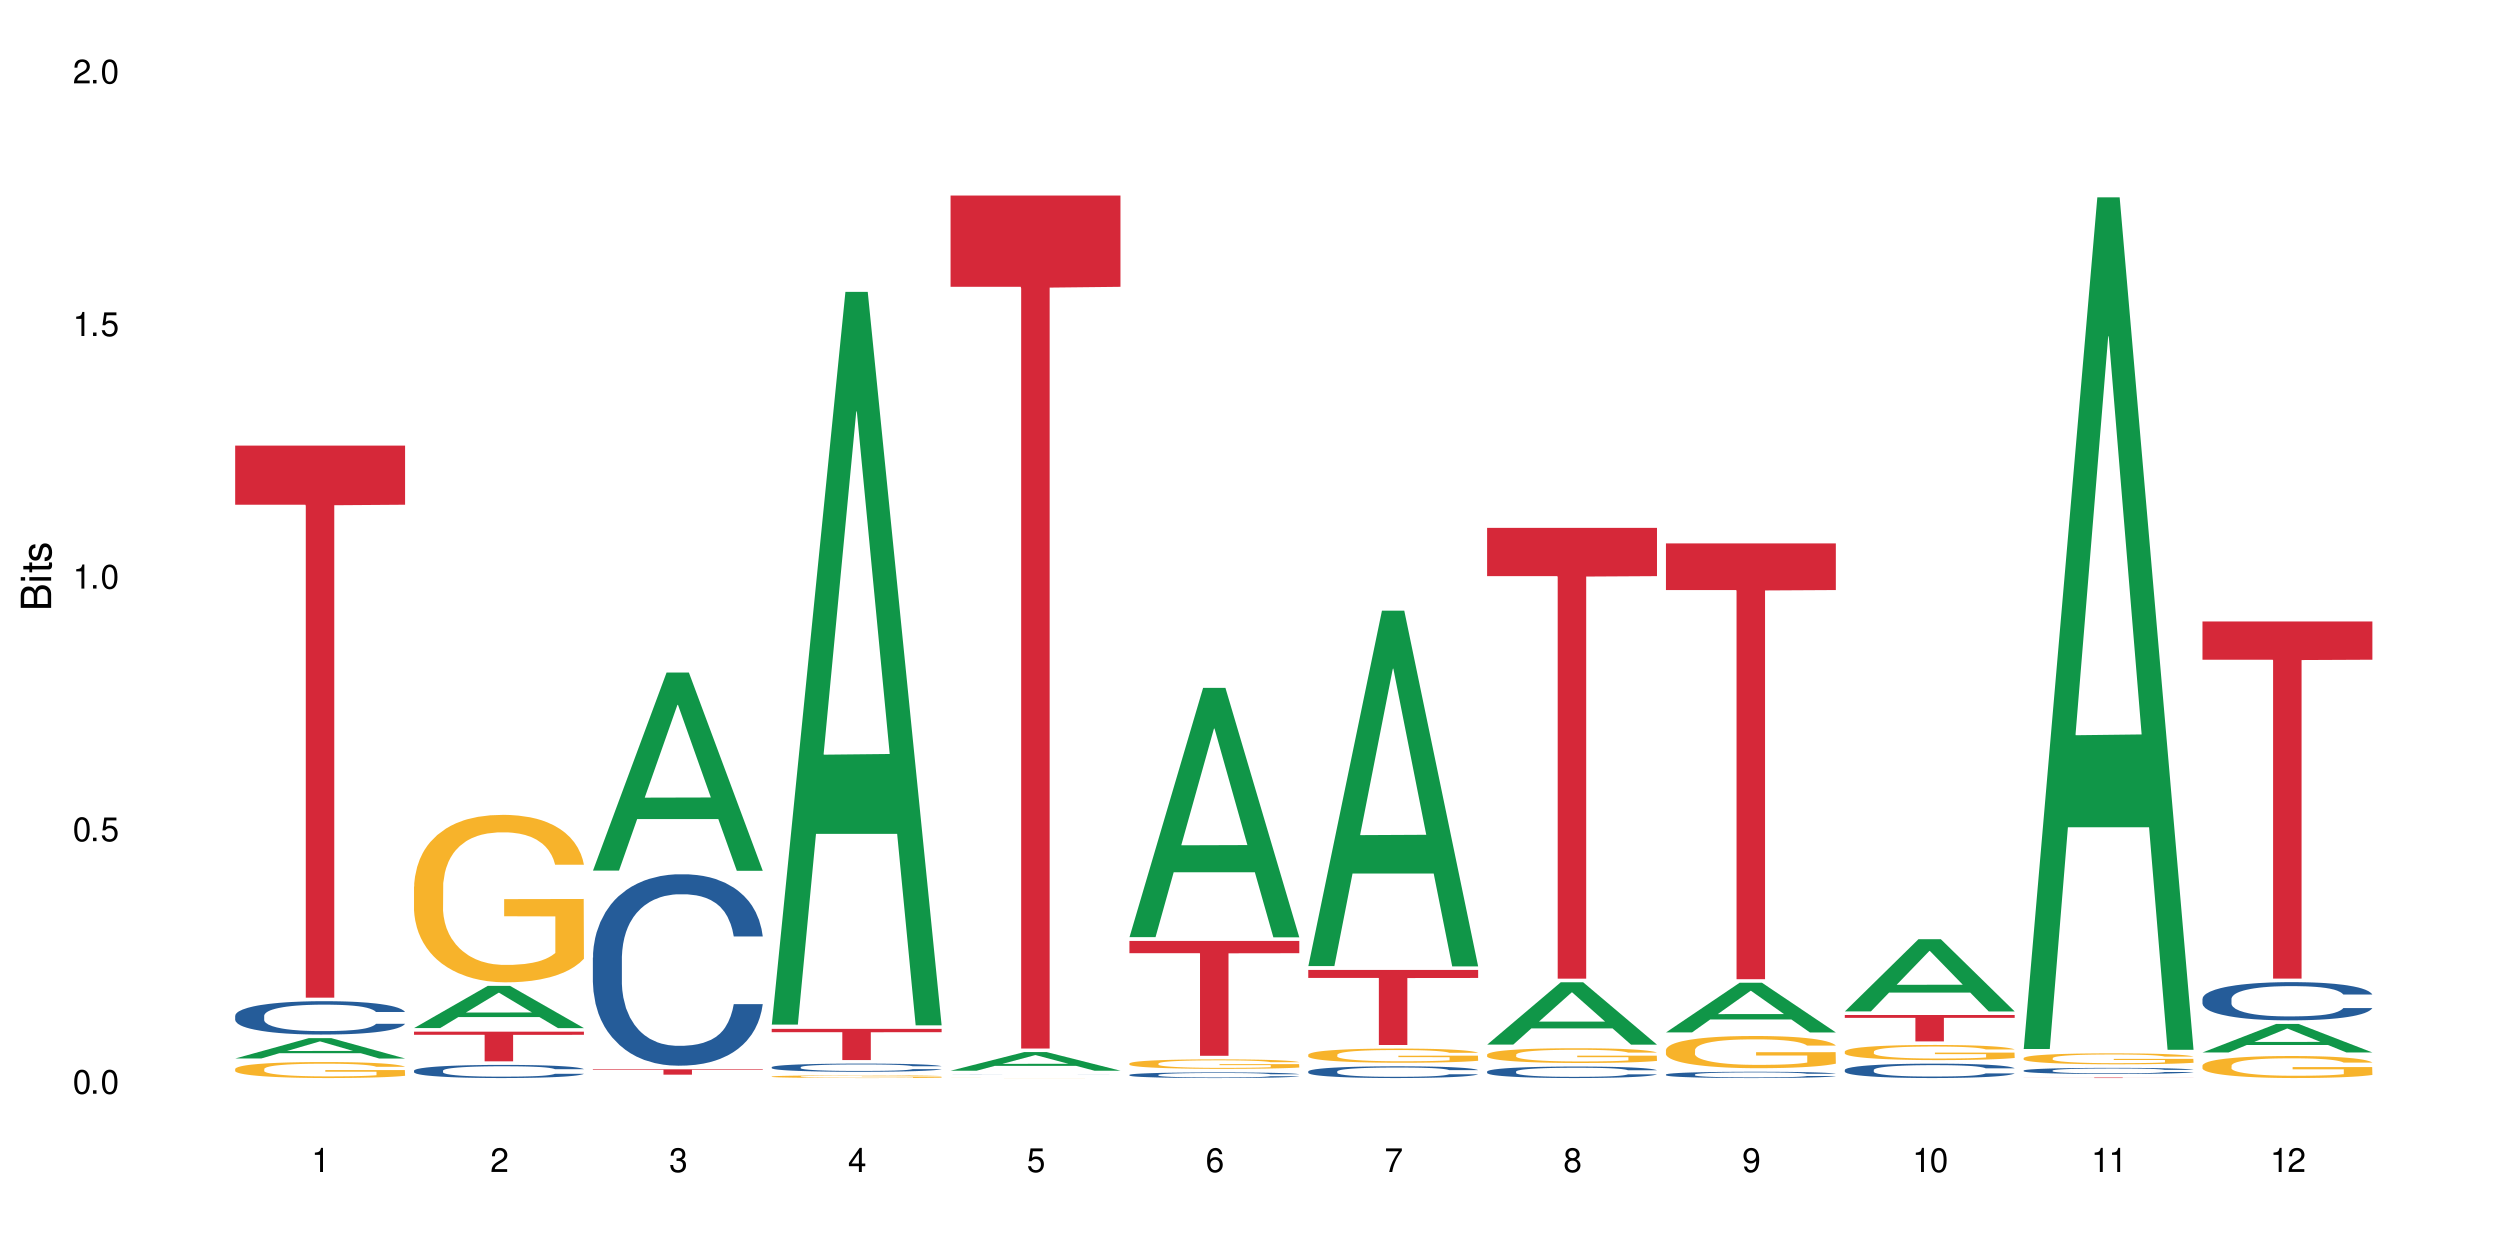 <?xml version="1.0" encoding="UTF-8"?>
<svg xmlns="http://www.w3.org/2000/svg" xmlns:xlink="http://www.w3.org/1999/xlink" width="720" height="360" viewBox="0 0 720 360">
<defs>
<g>
<g id="glyph-0-0">
</g>
<g id="glyph-0-1">
<path d="M 2.641 -6.938 C 2 -6.938 1.422 -6.656 1.078 -6.172 C 0.641 -5.562 0.406 -4.641 0.406 -3.359 C 0.406 -1.016 1.188 0.219 2.641 0.219 C 4.078 0.219 4.859 -1.016 4.859 -3.297 C 4.859 -4.641 4.656 -5.547 4.203 -6.172 C 3.844 -6.656 3.281 -6.938 2.641 -6.938 Z M 2.641 -6.188 C 3.547 -6.188 4 -5.25 4 -3.375 C 4 -1.406 3.562 -0.484 2.625 -0.484 C 1.734 -0.484 1.281 -1.438 1.281 -3.344 C 1.281 -5.25 1.734 -6.188 2.641 -6.188 Z M 2.641 -6.188 "/>
</g>
<g id="glyph-0-2">
<path d="M 1.828 -1 L 0.828 -1 L 0.828 0 L 1.828 0 Z M 1.828 -1 "/>
</g>
<g id="glyph-0-3">
<path d="M 4.562 -6.797 L 1.062 -6.797 L 0.547 -3.094 L 1.328 -3.094 C 1.719 -3.562 2.047 -3.734 2.578 -3.734 C 3.484 -3.734 4.062 -3.109 4.062 -2.094 C 4.062 -1.125 3.484 -0.531 2.578 -0.531 C 1.828 -0.531 1.375 -0.906 1.188 -1.672 L 0.328 -1.672 C 0.453 -1.109 0.547 -0.844 0.75 -0.594 C 1.125 -0.078 1.828 0.219 2.594 0.219 C 3.969 0.219 4.922 -0.781 4.922 -2.219 C 4.922 -3.562 4.031 -4.484 2.719 -4.484 C 2.25 -4.484 1.859 -4.359 1.469 -4.062 L 1.734 -5.969 L 4.562 -5.969 Z M 4.562 -6.797 "/>
</g>
<g id="glyph-0-4">
<path d="M 2.484 -4.938 L 2.484 0 L 3.328 0 L 3.328 -6.938 L 2.766 -6.938 C 2.469 -5.875 2.281 -5.734 0.984 -5.562 L 0.984 -4.938 Z M 2.484 -4.938 "/>
</g>
<g id="glyph-0-5">
<path d="M 4.859 -0.828 L 1.281 -0.828 C 1.359 -1.406 1.672 -1.781 2.5 -2.281 L 3.469 -2.828 C 4.406 -3.344 4.906 -4.062 4.906 -4.906 C 4.906 -5.484 4.672 -6.031 4.266 -6.406 C 3.859 -6.766 3.375 -6.938 2.719 -6.938 C 1.859 -6.938 1.219 -6.625 0.844 -6.031 C 0.609 -5.672 0.5 -5.234 0.484 -4.531 L 1.328 -4.531 C 1.359 -5.016 1.406 -5.281 1.531 -5.516 C 1.75 -5.938 2.188 -6.203 2.703 -6.203 C 3.469 -6.203 4.031 -5.641 4.031 -4.891 C 4.031 -4.344 3.719 -3.859 3.125 -3.516 L 2.234 -3 C 0.812 -2.172 0.406 -1.531 0.328 -0.016 L 4.859 -0.016 Z M 4.859 -0.828 "/>
</g>
<g id="glyph-0-6">
<path d="M 2.125 -3.188 L 2.578 -3.188 C 3.5 -3.188 3.984 -2.766 3.984 -1.922 C 3.984 -1.062 3.469 -0.531 2.594 -0.531 C 1.656 -0.531 1.203 -1 1.156 -2.016 L 0.312 -2.016 C 0.344 -1.453 0.438 -1.094 0.609 -0.781 C 0.953 -0.109 1.625 0.219 2.547 0.219 C 3.953 0.219 4.859 -0.625 4.859 -1.938 C 4.859 -2.828 4.516 -3.297 3.703 -3.594 C 4.344 -3.844 4.656 -4.328 4.656 -5.031 C 4.656 -6.219 3.875 -6.938 2.578 -6.938 C 1.203 -6.938 0.484 -6.172 0.453 -4.703 L 1.297 -4.703 C 1.312 -5.125 1.344 -5.359 1.453 -5.578 C 1.641 -5.969 2.062 -6.203 2.594 -6.203 C 3.344 -6.203 3.797 -5.75 3.797 -5 C 3.797 -4.516 3.609 -4.219 3.25 -4.047 C 3.016 -3.953 2.703 -3.922 2.125 -3.906 Z M 2.125 -3.188 "/>
</g>
<g id="glyph-0-7">
<path d="M 3.141 -1.672 L 3.141 0 L 3.984 0 L 3.984 -1.672 L 4.984 -1.672 L 4.984 -2.438 L 3.984 -2.438 L 3.984 -6.938 L 3.359 -6.938 L 0.266 -2.578 L 0.266 -1.672 Z M 3.141 -2.438 L 1 -2.438 L 3.141 -5.5 Z M 3.141 -2.438 "/>
</g>
<g id="glyph-0-8">
<path d="M 4.781 -5.125 C 4.609 -6.266 3.891 -6.938 2.844 -6.938 C 2.094 -6.938 1.422 -6.578 1.031 -5.953 C 0.594 -5.266 0.406 -4.422 0.406 -3.172 C 0.406 -2 0.578 -1.25 0.984 -0.641 C 1.359 -0.078 1.953 0.219 2.703 0.219 C 3.984 0.219 4.922 -0.75 4.922 -2.094 C 4.922 -3.375 4.062 -4.281 2.844 -4.281 C 2.172 -4.281 1.641 -4.031 1.281 -3.516 C 1.281 -5.234 1.828 -6.188 2.797 -6.188 C 3.391 -6.188 3.797 -5.797 3.938 -5.125 Z M 2.734 -3.531 C 3.547 -3.531 4.062 -2.953 4.062 -2.031 C 4.062 -1.156 3.484 -0.531 2.703 -0.531 C 1.922 -0.531 1.328 -1.188 1.328 -2.078 C 1.328 -2.938 1.906 -3.531 2.734 -3.531 Z M 2.734 -3.531 "/>
</g>
<g id="glyph-0-9">
<path d="M 4.984 -6.797 L 0.438 -6.797 L 0.438 -5.969 L 4.109 -5.969 C 2.5 -3.656 1.828 -2.234 1.328 0 L 2.219 0 C 2.594 -2.172 3.453 -4.047 4.984 -6.094 Z M 4.984 -6.797 "/>
</g>
<g id="glyph-0-10">
<path d="M 3.75 -3.656 C 4.469 -4.094 4.688 -4.438 4.688 -5.078 C 4.688 -6.172 3.844 -6.938 2.641 -6.938 C 1.438 -6.938 0.594 -6.172 0.594 -5.094 C 0.594 -4.438 0.812 -4.094 1.516 -3.656 C 0.734 -3.266 0.359 -2.703 0.359 -1.922 C 0.359 -0.656 1.281 0.219 2.641 0.219 C 3.984 0.219 4.922 -0.656 4.922 -1.922 C 4.922 -2.703 4.531 -3.266 3.75 -3.656 Z M 2.641 -6.188 C 3.359 -6.188 3.812 -5.75 3.812 -5.062 C 3.812 -4.406 3.344 -3.984 2.641 -3.984 C 1.922 -3.984 1.453 -4.406 1.453 -5.078 C 1.453 -5.75 1.922 -6.188 2.641 -6.188 Z M 2.641 -3.266 C 3.484 -3.266 4.062 -2.719 4.062 -1.906 C 4.062 -1.078 3.484 -0.531 2.625 -0.531 C 1.797 -0.531 1.219 -1.094 1.219 -1.906 C 1.219 -2.719 1.781 -3.266 2.641 -3.266 Z M 2.641 -3.266 "/>
</g>
<g id="glyph-0-11">
<path d="M 0.516 -1.578 C 0.672 -0.453 1.406 0.219 2.438 0.219 C 3.188 0.219 3.859 -0.141 4.266 -0.766 C 4.688 -1.453 4.891 -2.297 4.891 -3.547 C 4.891 -4.719 4.703 -5.453 4.312 -6.078 C 3.938 -6.641 3.344 -6.938 2.594 -6.938 C 1.297 -6.938 0.359 -5.969 0.359 -4.625 C 0.359 -3.344 1.234 -2.453 2.453 -2.453 C 3.094 -2.453 3.578 -2.672 4.016 -3.203 C 4 -1.484 3.469 -0.531 2.5 -0.531 C 1.906 -0.531 1.484 -0.906 1.359 -1.578 Z M 2.578 -6.203 C 3.375 -6.203 3.969 -5.531 3.969 -4.641 C 3.969 -3.797 3.391 -3.188 2.547 -3.188 C 1.734 -3.188 1.234 -3.766 1.234 -4.688 C 1.234 -5.562 1.797 -6.203 2.578 -6.203 Z M 2.578 -6.203 "/>
</g>
<g id="glyph-1-0">
</g>
<g id="glyph-1-1">
<path d="M 0 -0.953 L 0 -4.891 C 0 -5.719 -0.234 -6.344 -0.734 -6.797 C -1.188 -7.234 -1.812 -7.469 -2.5 -7.469 C -3.547 -7.469 -4.188 -7 -4.625 -5.875 C -4.984 -6.688 -5.625 -7.094 -6.531 -7.094 C -7.172 -7.094 -7.734 -6.859 -8.141 -6.391 C -8.562 -5.922 -8.75 -5.344 -8.75 -4.5 L -8.75 -0.953 Z M -4.984 -2.062 L -7.766 -2.062 L -7.766 -4.219 C -7.766 -4.844 -7.688 -5.203 -7.453 -5.5 C -7.219 -5.812 -6.859 -5.969 -6.375 -5.969 C -5.891 -5.969 -5.531 -5.812 -5.297 -5.5 C -5.062 -5.203 -4.984 -4.844 -4.984 -4.219 Z M -0.984 -2.062 L -4 -2.062 L -4 -4.781 C -4 -5.766 -3.438 -6.359 -2.484 -6.359 C -1.547 -6.359 -0.984 -5.766 -0.984 -4.781 Z M -0.984 -2.062 "/>
</g>
<g id="glyph-1-2">
<path d="M -6.281 -1.797 L -6.281 -0.797 L 0 -0.797 L 0 -1.797 Z M -8.75 -1.797 L -8.75 -0.797 L -7.484 -0.797 L -7.484 -1.797 Z M -8.75 -1.797 "/>
</g>
<g id="glyph-1-3">
<path d="M -6.281 -3.047 L -6.281 -2.016 L -8.016 -2.016 L -8.016 -1.016 L -6.281 -1.016 L -6.281 -0.172 L -5.469 -0.172 L -5.469 -1.016 L -0.719 -1.016 C -0.078 -1.016 0.281 -1.453 0.281 -2.234 C 0.281 -2.5 0.25 -2.719 0.188 -3.047 L -0.641 -3.047 C -0.609 -2.906 -0.594 -2.766 -0.594 -2.562 C -0.594 -2.141 -0.719 -2.016 -1.156 -2.016 L -5.469 -2.016 L -5.469 -3.047 Z M -6.281 -3.047 "/>
</g>
<g id="glyph-1-4">
<path d="M -4.531 -5.25 C -5.766 -5.25 -6.469 -4.422 -6.469 -2.969 C -6.469 -1.516 -5.719 -0.562 -4.547 -0.562 C -3.562 -0.562 -3.094 -1.062 -2.734 -2.562 L -2.516 -3.484 C -2.344 -4.188 -2.094 -4.469 -1.641 -4.469 C -1.047 -4.469 -0.641 -3.875 -0.641 -3 C -0.641 -2.453 -0.797 -2 -1.062 -1.75 C -1.25 -1.594 -1.422 -1.531 -1.875 -1.469 L -1.875 -0.406 C -0.422 -0.453 0.281 -1.266 0.281 -2.922 C 0.281 -4.5 -0.5 -5.516 -1.719 -5.516 C -2.656 -5.516 -3.172 -4.984 -3.469 -3.734 L -3.703 -2.766 C -3.891 -1.953 -4.156 -1.609 -4.594 -1.609 C -5.188 -1.609 -5.547 -2.125 -5.547 -2.938 C -5.547 -3.75 -5.203 -4.172 -4.531 -4.203 Z M -4.531 -5.25 "/>
</g>
</g>
</defs>
<rect x="-72" y="-36" width="864" height="432" fill="rgb(100%, 100%, 100%)" fill-opacity="1"/>
<path fill-rule="nonzero" fill="rgb(6.275%, 58.824%, 28.235%)" fill-opacity="1" d="M 67.73 304.84 L 67.785 304.836 L 88.957 298.977 L 95.387 298.977 L 116.664 304.848 L 109.188 304.848 L 103.855 303.312 L 80.488 303.312 L 75.258 304.84 L 67.73 304.84 L 82.734 302.68 L 101.711 302.676 L 92.25 299.938 L 92.145 299.93 L 92.039 299.945 L 82.684 302.676 L 82.734 302.68 Z M 67.73 304.84 "/>
<path fill-rule="nonzero" fill="rgb(14.51%, 36.078%, 60%)" fill-opacity="1" d="M 67.73 292.527 L 67.789 292.52 L 67.789 292.309 L 67.969 291.977 L 68.387 291.555 L 68.805 291.266 L 69.879 290.746 L 71.371 290.246 L 72.922 289.859 L 74.055 289.629 L 75.07 289.453 L 77.398 289.129 L 78.891 288.965 L 80.5 288.812 L 82.469 288.664 L 83.902 288.578 L 87.125 288.438 L 89.512 288.375 L 91.363 288.348 L 95.359 288.348 L 97.746 288.383 L 99.477 288.426 L 101.387 288.496 L 102.996 288.578 L 105.801 288.77 L 108.309 289.016 L 109.441 289.156 L 111.234 289.43 L 112.605 289.691 L 113.559 289.922 L 114.633 290.246 L 115.59 290.641 L 116.305 291.09 L 116.664 291.465 L 108.309 291.465 L 107.891 291.113 L 107.414 290.844 L 106.52 290.484 L 105.625 290.227 L 104.371 289.973 L 103.238 289.805 L 101.684 289.641 L 100.312 289.535 L 98.879 289.453 L 97.508 289.402 L 94.883 289.348 L 91.84 289.348 L 90.707 289.367 L 88.379 289.438 L 87.125 289.5 L 85.336 289.621 L 84.082 289.734 L 82.59 289.91 L 81.574 290.062 L 80.32 290.289 L 79.426 290.492 L 78.414 290.781 L 77.816 291 L 77.277 291.246 L 76.801 291.535 L 76.441 291.844 L 76.203 292.168 L 76.086 292.484 L 76.086 293.848 L 76.203 294.16 L 76.504 294.531 L 77.277 295.066 L 78.414 295.531 L 79.727 295.902 L 80.977 296.164 L 81.695 296.289 L 82.648 296.43 L 84.141 296.602 L 86.289 296.777 L 87.543 296.848 L 89.453 296.918 L 91.422 296.953 L 94.047 296.953 L 96.375 296.918 L 97.926 296.875 L 99.535 296.805 L 101.746 296.656 L 103.117 296.516 L 104.312 296.348 L 105.207 296.184 L 105.801 296.043 L 106.699 295.77 L 107.414 295.469 L 107.949 295.164 L 108.309 294.863 L 116.664 294.863 L 116.305 295.215 L 115.77 295.559 L 115.23 295.812 L 114.395 296.121 L 113.441 296.395 L 112.066 296.699 L 110.934 296.902 L 109.441 297.121 L 108.07 297.289 L 106.578 297.438 L 104.371 297.613 L 102.938 297.703 L 101.387 297.781 L 99.535 297.852 L 97.211 297.91 L 94.703 297.945 L 92.375 297.957 L 89.871 297.938 L 88.02 297.902 L 85.574 297.824 L 82.531 297.668 L 80.32 297.5 L 78.59 297.332 L 77.102 297.156 L 75.43 296.918 L 73.281 296.531 L 71.969 296.234 L 71.074 295.988 L 70.059 295.645 L 69.344 295.34 L 68.508 294.848 L 67.91 294.223 L 67.73 293.742 Z M 67.73 292.527 "/>
<path fill-rule="nonzero" fill="rgb(96.863%, 70.196%, 16.863%)" fill-opacity="1" d="M 67.73 307.84 L 67.789 307.836 L 67.789 307.754 L 68.031 307.562 L 68.625 307.301 L 69.402 307.086 L 70.238 306.918 L 70.773 306.832 L 71.668 306.703 L 72.445 306.613 L 74.414 306.422 L 76.922 306.246 L 78.293 306.172 L 79.844 306.098 L 82.051 306.02 L 83.066 305.988 L 86.172 305.922 L 89.691 305.879 L 93.57 305.867 L 95.359 305.871 L 97.805 305.887 L 101.148 305.934 L 103.059 305.977 L 104.551 306.02 L 106.102 306.074 L 108.012 306.156 L 109.801 306.258 L 111.234 306.359 L 112.664 306.484 L 113.859 306.621 L 114.871 306.77 L 115.77 306.945 L 116.305 307.09 L 116.664 307.238 L 108.367 307.238 L 107.891 307.09 L 107.355 306.977 L 106.461 306.84 L 105.562 306.738 L 104.668 306.66 L 102.996 306.547 L 101.566 306.48 L 99.777 306.422 L 98.047 306.383 L 96.074 306.359 L 94.883 306.352 L 91.719 306.352 L 88.855 306.379 L 87.184 306.414 L 85.992 306.449 L 84.32 306.512 L 83.305 306.562 L 82.707 306.594 L 80.918 306.727 L 79.727 306.844 L 79.07 306.922 L 78.234 307.051 L 77.637 307.164 L 76.98 307.332 L 76.621 307.457 L 76.145 307.742 L 76.086 308.5 L 76.266 308.66 L 76.621 308.836 L 77.102 308.984 L 77.816 309.145 L 78.531 309.27 L 79.785 309.434 L 80.859 309.543 L 81.695 309.613 L 83.305 309.727 L 83.961 309.766 L 85.512 309.84 L 87.125 309.898 L 89.094 309.949 L 90.586 309.977 L 92.973 309.996 L 96.016 309.996 L 99.598 309.969 L 101.863 309.938 L 103.414 309.902 L 104.43 309.875 L 105.684 309.828 L 106.578 309.785 L 107.414 309.738 L 108.43 309.668 L 108.43 308.66 L 93.688 308.656 L 93.688 308.188 L 116.602 308.184 L 116.664 309.828 L 115.41 309.941 L 113.859 310.051 L 112.367 310.133 L 110.816 310.207 L 108.605 310.285 L 106.816 310.336 L 104.07 310.395 L 101.566 310.434 L 98.941 310.457 L 96.613 310.473 L 93.867 310.477 L 91.422 310.469 L 88.797 310.441 L 86.707 310.41 L 84.797 310.367 L 82.887 310.312 L 80.5 310.223 L 78.949 310.152 L 77.34 310.062 L 75.727 309.957 L 74.297 309.844 L 73.34 309.754 L 72.387 309.656 L 71.371 309.527 L 70.418 309.387 L 69.699 309.254 L 69.043 309.109 L 68.566 308.969 L 68.09 308.781 L 67.852 308.629 L 67.73 308.496 Z M 67.73 307.84 "/>
<path fill-rule="nonzero" fill="rgb(83.922%, 15.686%, 22.353%)" fill-opacity="1" d="M 67.73 128.34 L 116.664 128.34 L 116.664 145.359 L 96.27 145.508 L 96.27 287.328 L 88.066 287.328 L 88.066 145.656 L 87.945 145.359 L 67.73 145.359 Z M 67.73 128.34 "/>
<path fill-rule="nonzero" fill="rgb(6.275%, 58.824%, 28.235%)" fill-opacity="1" d="M 119.238 296.082 L 119.289 296.07 L 140.465 283.934 L 146.895 283.934 L 168.172 296.094 L 160.695 296.094 L 155.363 292.922 L 131.996 292.922 L 126.766 296.082 L 119.238 296.082 L 134.242 291.605 L 153.219 291.598 L 143.758 285.922 L 143.652 285.91 L 143.547 285.945 L 134.191 291.598 L 134.242 291.605 Z M 119.238 296.082 "/>
<path fill-rule="nonzero" fill="rgb(14.51%, 36.078%, 60%)" fill-opacity="1" d="M 119.238 308.34 L 119.297 308.336 L 119.297 308.254 L 119.477 308.121 L 119.895 307.957 L 120.312 307.84 L 121.387 307.637 L 122.879 307.441 L 124.43 307.289 L 125.562 307.199 L 126.578 307.129 L 128.906 307 L 130.398 306.938 L 132.008 306.879 L 133.977 306.82 L 135.41 306.785 L 138.633 306.73 L 141.02 306.703 L 142.871 306.695 L 146.867 306.695 L 149.254 306.707 L 150.984 306.727 L 152.895 306.754 L 154.504 306.785 L 157.309 306.859 L 159.816 306.957 L 160.949 307.012 L 162.742 307.121 L 164.113 307.223 L 165.066 307.312 L 166.141 307.441 L 167.098 307.598 L 167.812 307.773 L 168.172 307.922 L 159.816 307.922 L 159.398 307.781 L 158.922 307.676 L 158.027 307.535 L 157.133 307.434 L 155.879 307.332 L 154.746 307.27 L 153.191 307.203 L 151.82 307.16 L 150.387 307.129 L 149.016 307.109 L 146.391 307.09 L 143.348 307.09 L 142.211 307.094 L 139.887 307.121 L 138.633 307.148 L 136.844 307.195 L 135.59 307.238 L 134.098 307.309 L 133.082 307.367 L 131.828 307.457 L 130.934 307.539 L 129.922 307.652 L 129.324 307.738 L 128.785 307.836 L 128.309 307.949 L 127.949 308.07 L 127.711 308.199 L 127.594 308.32 L 127.594 308.859 L 127.711 308.98 L 128.012 309.129 L 128.785 309.34 L 129.922 309.523 L 131.234 309.668 L 132.484 309.77 L 133.203 309.82 L 134.156 309.875 L 135.648 309.941 L 137.797 310.012 L 139.051 310.039 L 140.961 310.066 L 142.93 310.082 L 145.555 310.082 L 147.883 310.066 L 149.434 310.051 L 151.043 310.023 L 153.254 309.965 L 154.625 309.91 L 155.816 309.844 L 156.715 309.777 L 157.309 309.723 L 158.207 309.613 L 158.922 309.496 L 159.457 309.375 L 159.816 309.258 L 168.172 309.258 L 167.812 309.398 L 167.277 309.531 L 166.738 309.633 L 165.902 309.754 L 164.949 309.859 L 163.574 309.98 L 162.441 310.062 L 160.949 310.148 L 159.578 310.211 L 158.086 310.273 L 155.879 310.34 L 154.445 310.375 L 152.895 310.406 L 151.043 310.434 L 148.719 310.457 L 146.211 310.473 L 143.883 310.477 L 141.379 310.469 L 139.527 310.453 L 137.082 310.422 L 134.039 310.363 L 131.828 310.297 L 130.098 310.23 L 128.605 310.16 L 126.938 310.066 L 124.789 309.914 L 123.477 309.797 L 122.582 309.703 L 121.566 309.566 L 120.852 309.445 L 120.016 309.25 L 119.418 309.008 L 119.238 308.816 Z M 119.238 308.34 "/>
<path fill-rule="nonzero" fill="rgb(96.863%, 70.196%, 16.863%)" fill-opacity="1" d="M 119.238 255.336 L 119.297 255.289 L 119.297 254.41 L 119.535 252.426 L 120.133 249.695 L 120.91 247.449 L 121.746 245.688 L 122.281 244.762 L 123.176 243.441 L 123.953 242.473 L 125.922 240.488 L 128.43 238.637 L 129.801 237.844 L 131.352 237.098 L 133.559 236.258 L 134.574 235.949 L 137.676 235.246 L 141.199 234.805 L 145.078 234.672 L 146.867 234.719 L 149.312 234.895 L 152.656 235.379 L 154.566 235.82 L 156.059 236.258 L 157.609 236.832 L 159.52 237.711 L 161.309 238.77 L 162.742 239.828 L 164.172 241.148 L 165.367 242.559 L 166.379 244.102 L 167.277 245.949 L 167.812 247.492 L 168.172 249.035 L 159.875 249.035 L 159.398 247.492 L 158.863 246.305 L 157.965 244.852 L 157.07 243.793 L 156.176 242.957 L 154.504 241.809 L 153.074 241.105 L 151.281 240.488 L 149.551 240.09 L 147.582 239.828 L 146.391 239.738 L 143.227 239.738 L 140.363 240.047 L 138.691 240.398 L 137.5 240.754 L 135.828 241.414 L 134.812 241.941 L 134.215 242.293 L 132.426 243.66 L 131.234 244.895 L 130.578 245.73 L 129.742 247.051 L 129.145 248.242 L 128.488 250.004 L 128.129 251.324 L 127.652 254.32 L 127.594 262.25 L 127.773 263.926 L 128.129 265.73 L 128.605 267.316 L 129.324 268.992 L 130.039 270.27 L 131.293 271.988 L 132.367 273.133 L 133.203 273.883 L 134.812 275.07 L 135.469 275.469 L 137.02 276.262 L 138.633 276.879 L 140.602 277.406 L 142.094 277.672 L 144.48 277.891 L 147.523 277.891 L 151.105 277.629 L 153.371 277.273 L 154.922 276.922 L 155.938 276.613 L 157.191 276.129 L 158.086 275.688 L 158.922 275.203 L 159.938 274.453 L 159.938 263.926 L 145.195 263.883 L 145.195 258.949 L 168.109 258.902 L 168.172 276.129 L 166.918 277.32 L 165.367 278.465 L 163.875 279.344 L 162.324 280.094 L 160.113 280.93 L 158.324 281.461 L 155.578 282.078 L 153.074 282.473 L 150.449 282.738 L 148.121 282.871 L 145.375 282.914 L 142.93 282.824 L 140.305 282.562 L 138.215 282.207 L 136.305 281.77 L 134.395 281.195 L 132.008 280.27 L 130.457 279.52 L 128.848 278.598 L 127.234 277.496 L 125.801 276.305 L 124.848 275.379 L 123.895 274.324 L 122.879 273 L 121.926 271.504 L 121.207 270.137 L 120.551 268.594 L 120.074 267.141 L 119.598 265.16 L 119.359 263.574 L 119.238 262.207 Z M 119.238 255.336 "/>
<path fill-rule="nonzero" fill="rgb(83.922%, 15.686%, 22.353%)" fill-opacity="1" d="M 119.238 297.113 L 168.172 297.113 L 168.172 298.031 L 147.777 298.039 L 147.777 305.672 L 139.574 305.672 L 139.574 298.047 L 139.453 298.031 L 119.238 298.031 Z M 119.238 297.113 "/>
<path fill-rule="nonzero" fill="rgb(6.275%, 58.824%, 28.235%)" fill-opacity="1" d="M 170.746 250.742 L 170.797 250.688 L 191.973 193.691 L 198.402 193.691 L 219.68 250.797 L 212.203 250.797 L 206.871 235.891 L 183.504 235.891 L 178.273 250.742 L 170.746 250.742 L 185.75 229.723 L 204.727 229.672 L 195.266 203.023 L 195.16 202.969 L 195.055 203.129 L 185.699 229.672 L 185.75 229.723 Z M 170.746 250.742 "/>
<path fill-rule="nonzero" fill="rgb(14.51%, 36.078%, 60%)" fill-opacity="1" d="M 170.746 275.797 L 170.805 275.746 L 170.805 274.535 L 170.984 272.621 L 171.402 270.203 L 171.82 268.543 L 172.895 265.57 L 174.387 262.699 L 175.938 260.48 L 177.07 259.172 L 178.086 258.164 L 180.414 256.301 L 181.906 255.344 L 183.516 254.488 L 185.484 253.629 L 186.918 253.129 L 190.141 252.32 L 192.527 251.969 L 194.375 251.816 L 198.375 251.816 L 200.762 252.02 L 202.492 252.27 L 204.402 252.672 L 206.012 253.129 L 208.816 254.234 L 211.324 255.645 L 212.457 256.453 L 214.25 258.012 L 215.621 259.523 L 216.574 260.836 L 217.648 262.699 L 218.605 264.965 L 219.32 267.535 L 219.68 269.699 L 211.324 269.699 L 210.906 267.684 L 210.43 266.125 L 209.535 264.059 L 208.641 262.598 L 207.387 261.137 L 206.25 260.18 L 204.699 259.223 L 203.328 258.617 L 201.895 258.164 L 200.523 257.863 L 197.898 257.559 L 194.855 257.559 L 193.719 257.66 L 191.395 258.062 L 190.141 258.418 L 188.352 259.121 L 187.098 259.777 L 185.605 260.785 L 184.59 261.641 L 183.336 262.949 L 182.441 264.109 L 181.426 265.77 L 180.832 267.031 L 180.293 268.441 L 179.816 270.102 L 179.457 271.867 L 179.219 273.73 L 179.102 275.543 L 179.102 283.352 L 179.219 285.164 L 179.52 287.281 L 180.293 290.355 L 181.426 293.023 L 182.742 295.141 L 183.992 296.652 L 184.711 297.355 L 185.664 298.16 L 187.156 299.168 L 189.305 300.176 L 190.559 300.578 L 192.469 300.984 L 194.438 301.184 L 197.062 301.184 L 199.391 300.984 L 200.941 300.73 L 202.551 300.328 L 204.762 299.473 L 206.133 298.664 L 207.324 297.707 L 208.223 296.75 L 208.816 295.945 L 209.711 294.383 L 210.43 292.672 L 210.965 290.906 L 211.324 289.195 L 219.68 289.195 L 219.32 291.211 L 218.785 293.176 L 218.246 294.637 L 217.41 296.398 L 216.457 297.961 L 215.082 299.723 L 213.949 300.883 L 212.457 302.141 L 211.086 303.098 L 209.594 303.957 L 207.387 304.961 L 205.953 305.465 L 204.402 305.918 L 202.551 306.324 L 200.227 306.676 L 197.719 306.875 L 195.391 306.926 L 192.887 306.828 L 191.035 306.625 L 188.59 306.172 L 185.547 305.266 L 183.336 304.309 L 181.605 303.352 L 180.113 302.344 L 178.445 300.984 L 176.297 298.766 L 174.984 297.055 L 174.086 295.645 L 173.074 293.68 L 172.355 291.914 L 171.523 289.094 L 170.926 285.52 L 170.746 282.746 Z M 170.746 275.797 "/>
<path fill-rule="nonzero" fill="rgb(83.922%, 15.686%, 22.353%)" fill-opacity="1" d="M 170.746 307.949 L 219.68 307.949 L 219.68 308.113 L 199.285 308.113 L 199.285 309.496 L 191.078 309.496 L 191.078 308.117 L 190.961 308.113 L 170.746 308.113 Z M 170.746 307.949 "/>
<path fill-rule="nonzero" fill="rgb(6.275%, 58.824%, 28.235%)" fill-opacity="1" d="M 222.254 295.094 L 222.305 294.898 L 243.48 84.062 L 249.91 84.062 L 271.188 295.293 L 263.711 295.293 L 258.379 240.156 L 235.008 240.156 L 229.781 295.094 L 222.254 295.094 L 237.258 217.348 L 256.234 217.148 L 246.773 118.57 L 246.668 118.375 L 246.562 118.969 L 237.207 217.148 L 237.258 217.348 Z M 222.254 295.094 "/>
<path fill-rule="nonzero" fill="rgb(14.51%, 36.078%, 60%)" fill-opacity="1" d="M 222.254 307.344 L 222.312 307.34 L 222.312 307.289 L 222.492 307.207 L 222.91 307.105 L 223.328 307.031 L 224.402 306.906 L 225.895 306.781 L 227.445 306.688 L 228.578 306.633 L 229.594 306.586 L 231.922 306.508 L 233.414 306.469 L 235.023 306.43 L 236.992 306.395 L 238.426 306.371 L 241.648 306.336 L 244.035 306.324 L 245.883 306.316 L 249.883 306.316 L 252.27 306.324 L 254 306.336 L 255.91 306.352 L 257.52 306.371 L 260.324 306.418 L 262.832 306.48 L 263.965 306.516 L 265.754 306.582 L 267.129 306.645 L 268.082 306.703 L 269.156 306.781 L 270.113 306.879 L 270.828 306.988 L 271.188 307.082 L 262.832 307.082 L 262.414 306.996 L 261.938 306.93 L 261.043 306.84 L 260.145 306.777 L 258.895 306.715 L 257.758 306.676 L 256.207 306.633 L 254.836 306.605 L 253.402 306.586 L 252.031 306.574 L 249.406 306.562 L 246.363 306.562 L 245.227 306.566 L 242.902 306.582 L 241.648 306.598 L 239.855 306.629 L 238.605 306.656 L 237.113 306.699 L 236.098 306.738 L 234.844 306.793 L 233.949 306.844 L 232.934 306.914 L 232.34 306.969 L 231.801 307.027 L 231.324 307.098 L 230.965 307.176 L 230.727 307.254 L 230.609 307.332 L 230.609 307.668 L 230.727 307.746 L 231.027 307.836 L 231.801 307.965 L 232.934 308.082 L 234.25 308.172 L 235.5 308.238 L 236.219 308.266 L 237.172 308.301 L 238.664 308.344 L 240.812 308.387 L 242.066 308.406 L 243.977 308.422 L 245.945 308.43 L 248.57 308.43 L 250.898 308.422 L 252.449 308.41 L 254.059 308.395 L 256.266 308.355 L 257.641 308.324 L 258.832 308.281 L 259.73 308.242 L 260.324 308.207 L 261.219 308.141 L 261.938 308.066 L 262.473 307.992 L 262.832 307.918 L 271.188 307.918 L 270.828 308.004 L 270.289 308.086 L 269.754 308.148 L 268.918 308.227 L 267.965 308.293 L 266.59 308.367 L 265.457 308.418 L 263.965 308.473 L 262.594 308.512 L 261.102 308.551 L 258.895 308.594 L 257.461 308.613 L 255.91 308.633 L 254.059 308.652 L 251.73 308.664 L 249.227 308.676 L 246.898 308.676 L 244.391 308.672 L 242.543 308.664 L 240.098 308.645 L 237.051 308.605 L 234.844 308.566 L 233.113 308.523 L 231.621 308.48 L 229.953 308.422 L 227.805 308.328 L 226.492 308.254 L 225.594 308.195 L 224.582 308.109 L 223.863 308.035 L 223.031 307.914 L 222.434 307.758 L 222.254 307.641 Z M 222.254 307.344 "/>
<path fill-rule="nonzero" fill="rgb(96.863%, 70.196%, 16.863%)" fill-opacity="1" d="M 222.254 310.031 L 222.312 310.031 L 222.312 310.016 L 222.551 309.984 L 223.148 309.941 L 223.926 309.902 L 224.762 309.875 L 225.297 309.859 L 226.191 309.84 L 226.969 309.824 L 228.938 309.793 L 231.445 309.762 L 232.816 309.75 L 234.367 309.738 L 236.574 309.723 L 237.59 309.719 L 240.691 309.707 L 244.215 309.699 L 252.328 309.699 L 255.672 309.707 L 257.582 309.715 L 259.07 309.723 L 260.625 309.73 L 262.535 309.746 L 264.324 309.762 L 265.754 309.781 L 267.188 309.801 L 268.383 309.824 L 269.395 309.848 L 270.289 309.879 L 270.828 309.906 L 271.188 309.93 L 262.891 309.93 L 262.414 309.906 L 261.875 309.887 L 260.98 309.863 L 260.086 309.844 L 259.191 309.832 L 257.52 309.812 L 256.09 309.801 L 254.297 309.793 L 252.566 309.785 L 250.598 309.781 L 249.406 309.777 L 246.242 309.777 L 243.379 309.785 L 241.707 309.789 L 240.516 309.797 L 238.844 309.805 L 237.828 309.816 L 237.23 309.82 L 235.441 309.844 L 234.25 309.863 L 233.59 309.875 L 232.758 309.898 L 232.16 309.918 L 231.504 309.945 L 231.145 309.965 L 230.668 310.016 L 230.609 310.141 L 230.785 310.168 L 231.145 310.199 L 231.621 310.223 L 232.34 310.25 L 233.055 310.273 L 234.309 310.301 L 235.383 310.316 L 236.219 310.328 L 237.828 310.348 L 238.484 310.355 L 240.035 310.367 L 241.648 310.379 L 243.617 310.387 L 245.109 310.391 L 247.496 310.395 L 250.539 310.395 L 254.121 310.391 L 256.387 310.383 L 257.938 310.379 L 258.953 310.375 L 260.207 310.367 L 261.102 310.359 L 261.938 310.352 L 262.949 310.34 L 262.949 310.168 L 248.211 310.168 L 248.211 310.09 L 271.125 310.09 L 271.188 310.367 L 269.934 310.387 L 268.383 310.402 L 266.891 310.418 L 265.34 310.43 L 263.129 310.445 L 261.34 310.453 L 258.594 310.461 L 256.09 310.469 L 253.465 310.473 L 251.137 310.477 L 248.391 310.477 L 245.945 310.473 L 243.32 310.469 L 241.23 310.465 L 237.41 310.449 L 235.023 310.434 L 233.473 310.422 L 231.859 310.406 L 230.25 310.387 L 228.816 310.367 L 227.863 310.355 L 226.91 310.336 L 225.895 310.316 L 224.938 310.293 L 224.223 310.27 L 223.566 310.246 L 223.09 310.223 L 222.613 310.188 L 222.375 310.164 L 222.254 310.141 Z M 222.254 310.031 "/>
<path fill-rule="nonzero" fill="rgb(83.922%, 15.686%, 22.353%)" fill-opacity="1" d="M 222.254 296.316 L 271.188 296.316 L 271.188 297.277 L 250.793 297.285 L 250.793 305.297 L 242.586 305.297 L 242.586 297.293 L 242.469 297.277 L 222.254 297.277 Z M 222.254 296.316 "/>
<path fill-rule="nonzero" fill="rgb(6.275%, 58.824%, 28.235%)" fill-opacity="1" d="M 273.762 308.363 L 273.812 308.359 L 294.984 302.996 L 301.418 302.996 L 322.695 308.367 L 315.219 308.367 L 309.887 306.965 L 286.516 306.965 L 281.289 308.363 L 273.762 308.363 L 288.766 306.387 L 307.742 306.379 L 298.281 303.871 L 298.176 303.867 L 298.07 303.883 L 288.711 306.379 L 288.766 306.387 Z M 273.762 308.363 "/>
<path fill-rule="nonzero" fill="rgb(14.51%, 36.078%, 60%)" fill-opacity="1" d="M 273.762 309.402 L 274 309.402 L 274.418 309.398 L 275.91 309.398 L 277.402 309.395 L 280.086 309.395 L 281.102 309.391 L 293.156 309.391 L 295.543 309.387 L 303.777 309.387 L 305.508 309.391 L 317.262 309.391 L 318.637 309.395 L 321.621 309.395 L 322.336 309.398 L 322.695 309.398 L 313.445 309.398 L 312.551 309.395 L 307.715 309.395 L 306.344 309.391 L 293.156 309.391 L 291.363 309.395 L 285.457 309.395 L 284.441 309.398 L 282.832 309.398 L 282.473 309.402 L 282.117 309.402 L 282.117 309.406 L 282.234 309.41 L 283.309 309.41 L 284.441 309.414 L 287.727 309.414 L 288.68 309.418 L 310.34 309.418 L 311.234 309.414 L 313.445 309.414 L 313.98 309.41 L 322.695 309.41 L 322.336 309.414 L 320.426 309.414 L 319.473 309.418 L 312.609 309.418 L 310.402 309.422 L 286.352 309.422 L 284.621 309.418 L 279.312 309.418 L 278 309.414 L 275.371 309.414 L 274.535 309.41 L 273.941 309.41 L 273.762 309.406 Z M 273.762 309.402 "/>
<path fill-rule="nonzero" fill="rgb(96.863%, 70.196%, 16.863%)" fill-opacity="1" d="M 273.762 310.457 L 273.82 310.457 L 274.059 310.453 L 275.434 310.453 L 276.27 310.449 L 278.477 310.449 L 280.445 310.445 L 288.082 310.445 L 289.098 310.441 L 309.09 310.441 L 310.578 310.445 L 318.695 310.445 L 319.891 310.449 L 321.797 310.449 L 322.336 310.453 L 322.695 310.453 L 313.922 310.453 L 313.383 310.449 L 309.027 310.449 L 307.598 310.445 L 290.352 310.445 L 289.336 310.449 L 284.266 310.449 L 283.668 310.453 L 282.652 310.453 L 282.176 310.457 L 282.117 310.461 L 282.293 310.461 L 282.652 310.465 L 283.848 310.465 L 284.562 310.469 L 289.992 310.469 L 291.543 310.473 L 311.715 310.473 L 312.609 310.469 L 314.457 310.469 L 314.457 310.461 L 299.719 310.461 L 322.633 310.461 L 322.695 310.473 L 312.848 310.473 L 310.102 310.477 L 290.828 310.477 L 288.918 310.473 L 280.324 310.473 L 279.371 310.469 L 276.445 310.469 L 275.73 310.465 L 274.121 310.465 L 273.879 310.461 L 273.762 310.461 Z M 273.762 310.457 "/>
<path fill-rule="nonzero" fill="rgb(83.922%, 15.686%, 22.353%)" fill-opacity="1" d="M 273.762 56.305 L 322.695 56.305 L 322.695 82.602 L 302.301 82.832 L 302.301 301.973 L 294.094 301.973 L 294.094 83.062 L 293.977 82.602 L 273.762 82.602 Z M 273.762 56.305 "/>
<path fill-rule="nonzero" fill="rgb(6.275%, 58.824%, 28.235%)" fill-opacity="1" d="M 325.27 269.891 L 325.32 269.824 L 346.492 198.113 L 352.926 198.113 L 374.199 269.961 L 366.727 269.961 L 361.395 251.203 L 338.023 251.203 L 332.797 269.891 L 325.27 269.891 L 340.273 243.445 L 359.25 243.379 L 349.789 209.852 L 349.684 209.785 L 349.578 209.984 L 340.219 243.379 L 340.273 243.445 Z M 325.27 269.891 "/>
<path fill-rule="nonzero" fill="rgb(14.51%, 36.078%, 60%)" fill-opacity="1" d="M 325.27 309.559 L 325.328 309.559 L 325.328 309.52 L 325.508 309.465 L 325.926 309.395 L 326.344 309.344 L 327.418 309.258 L 328.91 309.172 L 330.461 309.109 L 331.594 309.07 L 332.609 309.039 L 334.938 308.984 L 336.43 308.957 L 338.039 308.93 L 340.008 308.906 L 341.441 308.891 L 344.664 308.867 L 347.051 308.855 L 348.898 308.852 L 352.898 308.852 L 355.285 308.859 L 357.016 308.867 L 358.926 308.879 L 360.535 308.891 L 363.34 308.922 L 365.848 308.965 L 366.98 308.988 L 368.77 309.035 L 370.145 309.078 L 371.098 309.117 L 372.172 309.172 L 373.129 309.238 L 373.844 309.316 L 374.199 309.379 L 365.848 309.379 L 365.43 309.32 L 364.953 309.273 L 364.055 309.211 L 363.16 309.168 L 361.91 309.125 L 360.773 309.098 L 359.223 309.07 L 357.852 309.051 L 356.418 309.039 L 355.047 309.031 L 352.422 309.02 L 349.379 309.02 L 348.242 309.023 L 345.914 309.035 L 344.664 309.047 L 342.871 309.066 L 341.621 309.086 L 340.129 309.117 L 339.113 309.141 L 337.859 309.18 L 336.965 309.215 L 335.949 309.262 L 335.355 309.301 L 334.816 309.344 L 334.34 309.391 L 333.98 309.441 L 333.742 309.496 L 333.625 309.551 L 333.625 309.781 L 333.742 309.836 L 334.039 309.898 L 334.816 309.988 L 335.949 310.066 L 337.262 310.129 L 338.516 310.172 L 339.234 310.195 L 340.188 310.219 L 341.68 310.246 L 343.828 310.277 L 345.082 310.289 L 346.988 310.301 L 348.961 310.305 L 351.586 310.305 L 353.914 310.301 L 355.465 310.293 L 357.074 310.281 L 359.281 310.258 L 360.656 310.23 L 361.848 310.203 L 362.742 310.176 L 363.34 310.152 L 364.234 310.105 L 364.953 310.055 L 365.488 310.004 L 365.848 309.953 L 374.199 309.953 L 373.844 310.012 L 373.305 310.07 L 372.77 310.113 L 371.934 310.164 L 370.98 310.211 L 369.605 310.262 L 368.473 310.297 L 366.98 310.336 L 365.609 310.363 L 364.117 310.387 L 361.91 310.418 L 360.477 310.434 L 358.926 310.445 L 357.074 310.457 L 354.746 310.469 L 352.242 310.473 L 349.914 310.477 L 347.406 310.473 L 345.559 310.465 L 343.109 310.453 L 340.066 310.426 L 337.859 310.398 L 336.129 310.371 L 334.637 310.34 L 332.965 310.301 L 330.82 310.234 L 329.504 310.184 L 328.609 310.145 L 327.598 310.086 L 326.879 310.035 L 326.043 309.949 L 325.449 309.844 L 325.27 309.762 Z M 325.27 309.559 "/>
<path fill-rule="nonzero" fill="rgb(96.863%, 70.196%, 16.863%)" fill-opacity="1" d="M 325.27 306.266 L 325.328 306.266 L 325.328 306.215 L 325.566 306.102 L 326.164 305.945 L 326.941 305.82 L 327.773 305.719 L 328.312 305.668 L 329.207 305.59 L 329.984 305.535 L 331.953 305.422 L 334.457 305.32 L 335.832 305.273 L 337.383 305.23 L 339.59 305.184 L 340.605 305.168 L 343.707 305.125 L 347.23 305.102 L 351.109 305.094 L 352.898 305.098 L 355.344 305.105 L 358.688 305.133 L 360.594 305.16 L 362.086 305.184 L 363.641 305.215 L 365.547 305.266 L 367.34 305.324 L 368.77 305.387 L 370.203 305.461 L 371.395 305.543 L 372.41 305.629 L 373.305 305.734 L 373.844 305.82 L 374.199 305.91 L 365.906 305.91 L 365.43 305.82 L 364.891 305.754 L 363.996 305.672 L 363.102 305.609 L 362.207 305.562 L 360.535 305.5 L 359.105 305.457 L 357.312 305.422 L 355.582 305.402 L 353.613 305.387 L 352.422 305.383 L 349.258 305.383 L 346.395 305.398 L 344.723 305.418 L 343.527 305.438 L 341.859 305.477 L 340.844 305.508 L 340.246 305.527 L 338.457 305.605 L 337.262 305.672 L 336.605 305.723 L 335.77 305.797 L 335.176 305.863 L 334.52 305.965 L 334.16 306.039 L 333.684 306.207 L 333.625 306.66 L 333.801 306.754 L 334.16 306.855 L 334.637 306.945 L 335.355 307.043 L 336.07 307.113 L 337.324 307.211 L 338.398 307.277 L 339.234 307.32 L 340.844 307.387 L 341.5 307.41 L 343.051 307.453 L 344.664 307.488 L 346.633 307.52 L 348.125 307.535 L 350.512 307.547 L 353.555 307.547 L 357.133 307.531 L 359.402 307.512 L 360.953 307.492 L 361.969 307.473 L 363.223 307.445 L 364.117 307.422 L 364.953 307.395 L 365.965 307.352 L 365.965 306.754 L 351.227 306.75 L 351.227 306.473 L 374.141 306.469 L 374.199 307.445 L 372.949 307.516 L 371.395 307.578 L 369.906 307.629 L 368.352 307.672 L 366.145 307.719 L 364.355 307.75 L 361.609 307.785 L 359.105 307.805 L 356.477 307.82 L 354.152 307.828 L 351.406 307.832 L 348.961 307.828 L 346.332 307.812 L 344.246 307.793 L 342.336 307.766 L 340.426 307.734 L 338.039 307.68 L 336.488 307.641 L 334.875 307.586 L 333.266 307.523 L 331.832 307.457 L 330.879 307.402 L 329.922 307.344 L 328.91 307.27 L 327.953 307.184 L 327.238 307.105 L 326.582 307.02 L 326.105 306.938 L 325.625 306.824 L 325.387 306.734 L 325.27 306.656 Z M 325.27 306.266 "/>
<path fill-rule="nonzero" fill="rgb(83.922%, 15.686%, 22.353%)" fill-opacity="1" d="M 325.27 270.98 L 374.199 270.98 L 374.199 274.523 L 353.809 274.555 L 353.809 304.074 L 345.602 304.074 L 345.602 274.586 L 345.484 274.523 L 325.27 274.523 Z M 325.27 270.98 "/>
<path fill-rule="nonzero" fill="rgb(6.275%, 58.824%, 28.235%)" fill-opacity="1" d="M 376.777 278.223 L 376.828 278.125 L 398 175.875 L 404.43 175.875 L 425.707 278.316 L 418.234 278.316 L 412.902 251.578 L 389.531 251.578 L 384.305 278.223 L 376.777 278.223 L 391.781 240.516 L 410.758 240.418 L 401.293 192.613 L 401.191 192.516 L 401.086 192.805 L 391.727 240.418 L 391.781 240.516 Z M 376.777 278.223 "/>
<path fill-rule="nonzero" fill="rgb(14.51%, 36.078%, 60%)" fill-opacity="1" d="M 376.777 308.566 L 376.836 308.562 L 376.836 308.488 L 377.016 308.371 L 377.434 308.223 L 377.852 308.121 L 378.926 307.938 L 380.418 307.762 L 381.969 307.625 L 383.102 307.547 L 384.117 307.484 L 386.445 307.371 L 387.934 307.312 L 389.547 307.258 L 391.516 307.207 L 392.949 307.176 L 396.172 307.125 L 398.559 307.105 L 400.406 307.094 L 404.406 307.094 L 406.793 307.109 L 408.523 307.121 L 410.434 307.148 L 412.043 307.176 L 414.848 307.242 L 417.355 307.328 L 418.488 307.379 L 420.277 307.477 L 421.652 307.566 L 422.605 307.648 L 423.68 307.762 L 424.633 307.902 L 425.352 308.059 L 425.707 308.191 L 417.355 308.191 L 416.938 308.07 L 416.461 307.973 L 415.562 307.848 L 414.668 307.758 L 413.414 307.668 L 412.281 307.609 L 410.73 307.551 L 409.359 307.512 L 407.926 307.484 L 406.555 307.465 L 403.93 307.449 L 400.883 307.449 L 399.75 307.453 L 397.422 307.477 L 396.172 307.5 L 394.379 307.543 L 393.129 307.582 L 391.637 307.645 L 390.621 307.699 L 389.367 307.777 L 388.473 307.848 L 387.457 307.949 L 386.859 308.027 L 386.324 308.113 L 385.848 308.215 L 385.488 308.324 L 385.25 308.438 L 385.129 308.551 L 385.129 309.031 L 385.25 309.141 L 385.547 309.27 L 386.324 309.457 L 387.457 309.621 L 388.77 309.754 L 390.023 309.844 L 390.738 309.887 L 391.695 309.938 L 393.188 310 L 395.336 310.062 L 396.59 310.086 L 398.496 310.109 L 400.469 310.125 L 403.094 310.125 L 405.418 310.109 L 406.973 310.094 L 408.582 310.07 L 410.789 310.02 L 412.164 309.969 L 413.355 309.91 L 414.25 309.852 L 414.848 309.801 L 415.742 309.707 L 416.461 309.602 L 416.996 309.492 L 417.355 309.387 L 425.707 309.387 L 425.352 309.512 L 424.812 309.633 L 424.277 309.723 L 423.441 309.828 L 422.484 309.926 L 421.113 310.035 L 419.98 310.105 L 418.488 310.184 L 417.117 310.242 L 415.625 310.293 L 413.414 310.355 L 411.984 310.387 L 410.434 310.414 L 408.582 310.438 L 406.254 310.461 L 403.75 310.473 L 401.422 310.477 L 398.914 310.469 L 397.066 310.457 L 394.617 310.43 L 391.574 310.375 L 389.367 310.316 L 387.637 310.258 L 386.145 310.195 L 384.473 310.109 L 382.324 309.977 L 381.012 309.871 L 380.117 309.785 L 379.105 309.664 L 378.387 309.555 L 377.551 309.383 L 376.957 309.164 L 376.777 308.992 Z M 376.777 308.566 "/>
<path fill-rule="nonzero" fill="rgb(96.863%, 70.196%, 16.863%)" fill-opacity="1" d="M 376.777 303.734 L 376.836 303.73 L 376.836 303.656 L 377.074 303.488 L 377.672 303.258 L 378.449 303.066 L 379.281 302.918 L 379.82 302.84 L 380.715 302.727 L 381.492 302.645 L 383.461 302.477 L 385.965 302.32 L 387.34 302.254 L 388.891 302.188 L 391.098 302.117 L 392.113 302.094 L 395.215 302.031 L 398.734 301.996 L 402.613 301.984 L 404.406 301.988 L 406.852 302.004 L 410.195 302.043 L 412.102 302.082 L 413.594 302.117 L 415.148 302.168 L 417.055 302.242 L 418.848 302.332 L 420.277 302.422 L 421.711 302.531 L 422.902 302.652 L 423.918 302.785 L 424.812 302.941 L 425.352 303.07 L 425.707 303.203 L 417.414 303.203 L 416.938 303.07 L 416.398 302.969 L 415.504 302.848 L 414.609 302.758 L 413.715 302.688 L 412.043 302.59 L 410.609 302.531 L 408.82 302.477 L 407.09 302.445 L 405.121 302.422 L 403.93 302.414 L 400.766 302.414 L 397.902 302.441 L 396.23 302.469 L 395.035 302.5 L 393.367 302.555 L 392.352 302.602 L 391.754 302.629 L 389.965 302.746 L 388.77 302.852 L 388.113 302.922 L 387.277 303.035 L 386.684 303.133 L 386.027 303.285 L 385.668 303.395 L 385.191 303.648 L 385.129 304.324 L 385.309 304.465 L 385.668 304.617 L 386.145 304.75 L 386.859 304.895 L 387.578 305.004 L 388.832 305.148 L 389.906 305.246 L 390.738 305.309 L 392.352 305.41 L 393.008 305.441 L 394.559 305.512 L 396.172 305.562 L 398.141 305.605 L 399.633 305.629 L 402.02 305.648 L 405.062 305.648 L 408.641 305.625 L 410.91 305.598 L 412.461 305.566 L 413.477 305.539 L 414.73 305.5 L 415.625 305.461 L 416.461 305.422 L 417.473 305.355 L 417.473 304.465 L 402.734 304.461 L 402.734 304.043 L 425.648 304.039 L 425.707 305.5 L 424.457 305.602 L 422.902 305.695 L 421.414 305.773 L 419.859 305.836 L 417.652 305.906 L 415.863 305.949 L 413.117 306.004 L 410.609 306.035 L 407.984 306.059 L 405.66 306.07 L 402.914 306.074 L 400.469 306.066 L 397.84 306.043 L 395.754 306.016 L 393.844 305.977 L 391.934 305.93 L 389.547 305.852 L 387.996 305.785 L 386.383 305.707 L 384.773 305.613 L 383.34 305.516 L 382.387 305.434 L 381.43 305.348 L 380.418 305.234 L 379.461 305.105 L 378.746 304.992 L 378.09 304.859 L 377.613 304.738 L 377.133 304.57 L 376.895 304.434 L 376.777 304.32 Z M 376.777 303.734 "/>
<path fill-rule="nonzero" fill="rgb(83.922%, 15.686%, 22.353%)" fill-opacity="1" d="M 376.777 279.34 L 425.707 279.34 L 425.707 281.652 L 405.316 281.676 L 405.316 300.965 L 397.109 300.965 L 397.109 281.695 L 396.992 281.652 L 376.777 281.652 Z M 376.777 279.34 "/>
<path fill-rule="nonzero" fill="rgb(6.275%, 58.824%, 28.235%)" fill-opacity="1" d="M 428.285 300.852 L 428.336 300.836 L 449.508 282.883 L 455.938 282.883 L 477.215 300.867 L 469.742 300.867 L 464.406 296.172 L 441.039 296.172 L 435.812 300.852 L 428.285 300.852 L 443.289 294.23 L 462.266 294.215 L 452.801 285.82 L 452.699 285.805 L 452.594 285.855 L 443.234 294.215 L 443.289 294.23 Z M 428.285 300.852 "/>
<path fill-rule="nonzero" fill="rgb(14.51%, 36.078%, 60%)" fill-opacity="1" d="M 428.285 308.605 L 428.344 308.602 L 428.344 308.527 L 428.523 308.414 L 428.941 308.27 L 429.359 308.168 L 430.434 307.988 L 431.926 307.816 L 433.477 307.684 L 434.609 307.605 L 435.625 307.543 L 437.949 307.434 L 439.441 307.375 L 441.055 307.324 L 443.023 307.273 L 444.457 307.242 L 447.68 307.195 L 450.066 307.172 L 451.914 307.164 L 455.914 307.164 L 458.301 307.176 L 460.031 307.191 L 461.941 307.215 L 463.551 307.242 L 466.355 307.309 L 468.863 307.395 L 469.996 307.441 L 471.785 307.535 L 473.16 307.625 L 474.113 307.707 L 475.188 307.816 L 476.141 307.953 L 476.859 308.109 L 477.215 308.238 L 468.863 308.238 L 468.445 308.117 L 467.969 308.023 L 467.07 307.898 L 466.176 307.812 L 464.922 307.723 L 463.789 307.664 L 462.238 307.609 L 460.867 307.57 L 459.434 307.543 L 458.062 307.527 L 455.434 307.508 L 452.391 307.508 L 451.258 307.516 L 448.93 307.539 L 447.68 307.559 L 445.887 307.602 L 444.633 307.641 L 443.145 307.703 L 442.129 307.754 L 440.875 307.832 L 439.98 307.902 L 438.965 308 L 438.367 308.078 L 437.832 308.164 L 437.355 308.262 L 436.996 308.367 L 436.758 308.48 L 436.637 308.59 L 436.637 309.059 L 436.758 309.168 L 437.055 309.293 L 437.832 309.48 L 438.965 309.641 L 440.277 309.766 L 441.531 309.859 L 442.246 309.898 L 443.203 309.949 L 444.695 310.008 L 446.844 310.07 L 448.094 310.094 L 450.004 310.117 L 451.973 310.129 L 454.602 310.129 L 456.926 310.117 L 458.48 310.102 L 460.09 310.078 L 462.297 310.027 L 463.672 309.98 L 464.863 309.922 L 465.758 309.863 L 466.355 309.816 L 467.25 309.723 L 467.969 309.617 L 468.504 309.512 L 468.863 309.41 L 477.215 309.41 L 476.859 309.531 L 476.32 309.648 L 475.785 309.738 L 474.949 309.844 L 473.992 309.938 L 472.621 310.043 L 471.488 310.113 L 469.996 310.188 L 468.625 310.246 L 467.133 310.297 L 464.922 310.359 L 463.492 310.387 L 461.941 310.414 L 460.09 310.438 L 457.762 310.461 L 455.258 310.473 L 452.93 310.477 L 450.422 310.469 L 448.574 310.457 L 446.125 310.43 L 443.082 310.375 L 440.875 310.316 L 439.145 310.262 L 437.652 310.199 L 435.98 310.117 L 433.832 309.984 L 432.52 309.883 L 431.625 309.797 L 430.613 309.68 L 429.895 309.574 L 429.059 309.402 L 428.465 309.188 L 428.285 309.023 Z M 428.285 308.605 "/>
<path fill-rule="nonzero" fill="rgb(96.863%, 70.196%, 16.863%)" fill-opacity="1" d="M 428.285 303.711 L 428.344 303.707 L 428.344 303.629 L 428.582 303.453 L 429.18 303.215 L 429.953 303.016 L 430.789 302.859 L 431.328 302.777 L 432.223 302.664 L 433 302.578 L 434.969 302.402 L 437.473 302.238 L 438.848 302.168 L 440.398 302.102 L 442.605 302.031 L 443.621 302.004 L 446.723 301.941 L 450.242 301.902 L 454.121 301.891 L 455.914 301.895 L 458.359 301.91 L 461.703 301.953 L 463.609 301.992 L 465.102 302.031 L 466.652 302.078 L 468.562 302.156 L 470.355 302.25 L 471.785 302.344 L 473.219 302.461 L 474.41 302.586 L 475.426 302.723 L 476.32 302.883 L 476.859 303.02 L 477.215 303.156 L 468.922 303.156 L 468.445 303.02 L 467.906 302.914 L 467.012 302.785 L 466.117 302.695 L 465.223 302.621 L 463.551 302.52 L 462.117 302.457 L 460.328 302.402 L 458.598 302.367 L 456.629 302.344 L 455.434 302.336 L 452.273 302.336 L 449.41 302.363 L 447.738 302.395 L 446.543 302.426 L 444.875 302.484 L 443.859 302.531 L 443.262 302.562 L 441.473 302.684 L 440.277 302.789 L 439.621 302.863 L 438.785 302.98 L 438.191 303.086 L 437.535 303.242 L 437.176 303.359 L 436.699 303.621 L 436.637 304.32 L 436.816 304.469 L 437.176 304.629 L 437.652 304.766 L 438.367 304.914 L 439.086 305.027 L 440.34 305.18 L 441.414 305.281 L 442.246 305.348 L 443.859 305.449 L 444.516 305.484 L 446.066 305.555 L 447.68 305.609 L 449.648 305.656 L 451.141 305.68 L 453.527 305.699 L 456.57 305.699 L 460.148 305.676 L 462.418 305.645 L 463.969 305.613 L 464.984 305.586 L 466.238 305.543 L 467.133 305.504 L 467.969 305.461 L 468.98 305.398 L 468.98 304.469 L 454.242 304.465 L 454.242 304.031 L 477.156 304.027 L 477.215 305.543 L 475.965 305.648 L 474.41 305.75 L 472.918 305.828 L 471.367 305.895 L 469.16 305.969 L 467.371 306.016 L 464.625 306.07 L 462.117 306.105 L 459.492 306.125 L 457.164 306.137 L 454.422 306.141 L 451.973 306.133 L 449.348 306.109 L 447.262 306.082 L 445.352 306.043 L 443.441 305.992 L 441.055 305.91 L 439.504 305.844 L 437.891 305.762 L 436.281 305.664 L 434.848 305.559 L 433.895 305.477 L 432.938 305.387 L 431.926 305.27 L 430.969 305.137 L 430.254 305.016 L 429.598 304.879 L 429.121 304.754 L 428.641 304.578 L 428.402 304.438 L 428.285 304.316 Z M 428.285 303.711 "/>
<path fill-rule="nonzero" fill="rgb(83.922%, 15.686%, 22.353%)" fill-opacity="1" d="M 428.285 152.027 L 477.215 152.027 L 477.215 165.926 L 456.824 166.047 L 456.824 281.859 L 448.617 281.859 L 448.617 166.168 L 448.5 165.926 L 428.285 165.926 Z M 428.285 152.027 "/>
<path fill-rule="nonzero" fill="rgb(6.275%, 58.824%, 28.235%)" fill-opacity="1" d="M 479.793 297.328 L 479.844 297.316 L 501.016 283.027 L 507.445 283.027 L 528.723 297.344 L 521.25 297.344 L 515.914 293.605 L 492.547 293.605 L 487.32 297.328 L 479.793 297.328 L 494.797 292.062 L 513.773 292.047 L 504.309 285.367 L 504.207 285.355 L 504.102 285.395 L 494.742 292.047 L 494.797 292.062 Z M 479.793 297.328 "/>
<path fill-rule="nonzero" fill="rgb(14.51%, 36.078%, 60%)" fill-opacity="1" d="M 479.793 309.453 L 479.852 309.453 L 479.852 309.41 L 480.031 309.348 L 480.449 309.27 L 480.867 309.215 L 481.941 309.117 L 483.434 309.023 L 484.984 308.949 L 486.117 308.906 L 487.133 308.875 L 489.457 308.812 L 490.949 308.781 L 492.562 308.754 L 494.531 308.727 L 495.965 308.707 L 499.184 308.684 L 501.574 308.672 L 503.422 308.664 L 507.422 308.664 L 509.809 308.672 L 511.539 308.68 L 513.449 308.695 L 515.059 308.707 L 517.863 308.746 L 520.371 308.793 L 521.504 308.816 L 523.293 308.867 L 524.668 308.918 L 525.621 308.961 L 526.695 309.023 L 527.648 309.098 L 528.367 309.18 L 528.723 309.254 L 520.371 309.254 L 519.953 309.188 L 519.473 309.137 L 518.578 309.066 L 517.684 309.02 L 516.43 308.973 L 515.297 308.941 L 513.746 308.91 L 512.375 308.891 L 510.941 308.875 L 509.57 308.863 L 506.941 308.855 L 502.766 308.855 L 500.438 308.871 L 499.184 308.883 L 497.395 308.906 L 496.141 308.926 L 494.648 308.961 L 493.637 308.988 L 492.383 309.031 L 491.488 309.07 L 490.473 309.125 L 489.875 309.164 L 489.34 309.211 L 488.863 309.266 L 488.504 309.324 L 488.266 309.387 L 488.145 309.445 L 488.145 309.699 L 488.266 309.762 L 488.562 309.832 L 489.34 309.93 L 490.473 310.02 L 491.785 310.09 L 493.039 310.137 L 493.754 310.16 L 494.711 310.188 L 496.203 310.223 L 498.352 310.254 L 499.602 310.266 L 501.512 310.281 L 503.48 310.285 L 506.109 310.285 L 508.434 310.281 L 509.988 310.273 L 511.598 310.258 L 513.805 310.23 L 515.18 310.203 L 516.371 310.172 L 517.266 310.141 L 517.863 310.113 L 518.758 310.062 L 519.473 310.008 L 520.012 309.949 L 520.371 309.895 L 528.723 309.895 L 528.367 309.961 L 527.828 310.023 L 527.293 310.07 L 526.457 310.129 L 525.5 310.18 L 524.129 310.238 L 522.996 310.277 L 521.504 310.316 L 520.133 310.352 L 518.641 310.379 L 516.43 310.41 L 515 310.426 L 513.449 310.441 L 511.598 310.457 L 509.27 310.469 L 506.766 310.473 L 504.438 310.477 L 501.93 310.473 L 500.082 310.465 L 497.633 310.449 L 494.59 310.422 L 492.383 310.391 L 490.652 310.359 L 489.16 310.324 L 487.488 310.281 L 485.34 310.207 L 484.027 310.152 L 483.133 310.105 L 482.117 310.039 L 481.402 309.984 L 480.566 309.891 L 479.969 309.773 L 479.793 309.68 Z M 479.793 309.453 "/>
<path fill-rule="nonzero" fill="rgb(96.863%, 70.196%, 16.863%)" fill-opacity="1" d="M 479.793 302.34 L 479.852 302.332 L 479.852 302.16 L 480.09 301.777 L 480.688 301.254 L 481.461 300.82 L 482.297 300.484 L 482.836 300.305 L 483.73 300.051 L 484.504 299.863 L 486.477 299.48 L 488.98 299.125 L 490.355 298.973 L 491.906 298.828 L 494.113 298.668 L 495.129 298.609 L 498.23 298.473 L 501.75 298.391 L 505.629 298.363 L 507.422 298.371 L 509.867 298.406 L 513.207 298.5 L 515.117 298.582 L 516.609 298.668 L 518.16 298.777 L 520.07 298.949 L 521.863 299.152 L 523.293 299.355 L 524.727 299.609 L 525.918 299.879 L 526.934 300.176 L 527.828 300.535 L 528.367 300.828 L 528.723 301.125 L 520.43 301.125 L 519.953 300.828 L 519.414 300.602 L 518.52 300.32 L 517.625 300.117 L 516.73 299.957 L 515.059 299.738 L 513.625 299.602 L 511.836 299.48 L 510.105 299.406 L 508.137 299.355 L 506.941 299.34 L 503.781 299.34 L 500.918 299.398 L 499.246 299.465 L 498.051 299.531 L 496.383 299.66 L 495.367 299.762 L 494.77 299.828 L 492.98 300.094 L 491.785 300.328 L 491.129 300.492 L 490.293 300.746 L 489.699 300.973 L 489.043 301.312 L 488.684 301.566 L 488.207 302.145 L 488.145 303.668 L 488.324 303.992 L 488.684 304.34 L 489.16 304.645 L 489.875 304.965 L 490.594 305.211 L 491.844 305.543 L 492.918 305.762 L 493.754 305.906 L 495.367 306.137 L 496.023 306.211 L 497.574 306.363 L 499.184 306.484 L 501.156 306.586 L 502.648 306.637 L 505.035 306.68 L 508.078 306.68 L 511.656 306.629 L 513.926 306.559 L 515.477 306.492 L 516.492 306.434 L 517.742 306.34 L 518.641 306.254 L 519.473 306.16 L 520.488 306.016 L 520.488 303.992 L 505.75 303.984 L 505.75 303.035 L 528.664 303.023 L 528.723 306.34 L 527.473 306.566 L 525.918 306.789 L 524.426 306.957 L 522.875 307.102 L 520.668 307.262 L 518.879 307.363 L 516.133 307.484 L 513.625 307.559 L 511 307.609 L 508.672 307.637 L 505.93 307.645 L 503.48 307.629 L 500.855 307.578 L 498.77 307.508 L 496.859 307.426 L 494.949 307.312 L 492.562 307.137 L 491.012 306.992 L 489.398 306.812 L 487.789 306.602 L 486.355 306.375 L 485.402 306.195 L 484.445 305.992 L 483.434 305.738 L 482.477 305.449 L 481.762 305.188 L 481.105 304.891 L 480.629 304.609 L 480.148 304.23 L 479.91 303.922 L 479.793 303.66 Z M 479.793 302.34 "/>
<path fill-rule="nonzero" fill="rgb(83.922%, 15.686%, 22.353%)" fill-opacity="1" d="M 479.793 156.496 L 528.723 156.496 L 528.723 169.934 L 508.332 170.051 L 508.332 282.008 L 500.125 282.008 L 500.125 170.168 L 500.008 169.934 L 479.793 169.934 Z M 479.793 156.496 "/>
<path fill-rule="nonzero" fill="rgb(6.275%, 58.824%, 28.235%)" fill-opacity="1" d="M 531.301 291.281 L 531.352 291.262 L 552.523 270.484 L 558.953 270.484 L 580.23 291.301 L 572.754 291.301 L 567.422 285.867 L 544.055 285.867 L 538.828 291.281 L 531.301 291.281 L 546.305 283.621 L 565.281 283.602 L 555.816 273.883 L 555.715 273.863 L 555.609 273.922 L 546.25 283.602 L 546.305 283.621 Z M 531.301 291.281 "/>
<path fill-rule="nonzero" fill="rgb(14.51%, 36.078%, 60%)" fill-opacity="1" d="M 531.301 308.137 L 531.359 308.133 L 531.359 308.039 L 531.539 307.895 L 531.957 307.715 L 532.375 307.59 L 533.449 307.367 L 534.938 307.148 L 536.492 306.984 L 537.625 306.887 L 538.641 306.809 L 540.965 306.668 L 542.457 306.598 L 544.07 306.531 L 546.039 306.469 L 547.473 306.43 L 550.691 306.371 L 553.078 306.344 L 554.93 306.332 L 558.93 306.332 L 561.316 306.348 L 563.047 306.367 L 564.953 306.395 L 566.566 306.43 L 569.371 306.516 L 571.879 306.621 L 573.012 306.68 L 574.801 306.797 L 576.172 306.91 L 577.129 307.012 L 578.203 307.148 L 579.156 307.32 L 579.875 307.512 L 580.23 307.676 L 571.879 307.676 L 571.461 307.523 L 570.98 307.406 L 570.086 307.254 L 569.191 307.141 L 567.938 307.031 L 566.805 306.961 L 565.254 306.891 L 563.883 306.844 L 562.449 306.809 L 561.078 306.785 L 558.449 306.766 L 555.406 306.766 L 554.273 306.77 L 551.945 306.801 L 550.691 306.828 L 548.902 306.883 L 547.648 306.93 L 546.156 307.008 L 545.145 307.07 L 543.891 307.168 L 542.996 307.258 L 541.98 307.383 L 541.383 307.477 L 540.848 307.582 L 540.371 307.707 L 540.012 307.84 L 539.773 307.98 L 539.652 308.117 L 539.652 308.703 L 539.773 308.84 L 540.07 309 L 540.848 309.23 L 541.98 309.43 L 543.293 309.59 L 544.547 309.703 L 545.262 309.758 L 546.219 309.816 L 547.711 309.891 L 549.859 309.969 L 551.109 310 L 553.02 310.027 L 554.988 310.043 L 557.613 310.043 L 559.941 310.027 L 561.492 310.008 L 563.105 309.98 L 565.312 309.914 L 566.688 309.855 L 567.879 309.781 L 568.773 309.711 L 569.371 309.648 L 570.266 309.531 L 570.98 309.402 L 571.52 309.27 L 571.879 309.141 L 580.23 309.141 L 579.875 309.293 L 579.336 309.441 L 578.801 309.551 L 577.965 309.684 L 577.008 309.801 L 575.637 309.934 L 574.504 310.02 L 573.012 310.117 L 571.637 310.188 L 570.148 310.254 L 567.938 310.328 L 566.508 310.367 L 564.953 310.398 L 563.105 310.43 L 560.777 310.457 L 558.273 310.473 L 555.945 310.477 L 553.438 310.469 L 551.59 310.453 L 549.141 310.418 L 546.098 310.352 L 543.891 310.277 L 542.16 310.207 L 540.668 310.133 L 538.996 310.027 L 536.848 309.863 L 535.535 309.734 L 534.641 309.629 L 533.625 309.48 L 532.91 309.348 L 532.074 309.133 L 531.477 308.867 L 531.301 308.656 Z M 531.301 308.137 "/>
<path fill-rule="nonzero" fill="rgb(96.863%, 70.196%, 16.863%)" fill-opacity="1" d="M 531.301 302.82 L 531.359 302.816 L 531.359 302.734 L 531.598 302.555 L 532.195 302.309 L 532.969 302.105 L 533.805 301.945 L 534.344 301.863 L 535.238 301.742 L 536.012 301.656 L 537.984 301.477 L 540.488 301.309 L 541.863 301.238 L 543.414 301.172 L 545.621 301.094 L 546.637 301.066 L 549.738 301.004 L 553.258 300.965 L 557.137 300.949 L 558.93 300.953 L 561.375 300.973 L 564.715 301.016 L 566.625 301.055 L 568.117 301.094 L 569.668 301.145 L 571.578 301.227 L 573.367 301.32 L 574.801 301.418 L 576.234 301.535 L 577.426 301.664 L 578.441 301.805 L 579.336 301.969 L 579.875 302.109 L 580.23 302.25 L 571.938 302.25 L 571.461 302.109 L 570.922 302.004 L 570.027 301.871 L 569.133 301.773 L 568.238 301.699 L 566.566 301.598 L 565.133 301.531 L 563.344 301.477 L 561.613 301.441 L 559.645 301.418 L 558.449 301.41 L 555.289 301.41 L 552.422 301.438 L 550.754 301.469 L 549.559 301.5 L 547.887 301.559 L 546.875 301.609 L 546.277 301.641 L 544.488 301.762 L 543.293 301.875 L 542.637 301.949 L 541.801 302.07 L 541.203 302.176 L 540.547 302.336 L 540.191 302.457 L 539.715 302.727 L 539.652 303.445 L 539.832 303.594 L 540.191 303.758 L 540.668 303.902 L 541.383 304.055 L 542.102 304.168 L 543.352 304.324 L 544.426 304.426 L 545.262 304.496 L 546.875 304.602 L 547.531 304.637 L 549.082 304.711 L 550.691 304.766 L 552.664 304.812 L 554.152 304.836 L 556.543 304.855 L 559.586 304.855 L 563.164 304.832 L 565.434 304.801 L 566.984 304.77 L 568 304.742 L 569.25 304.699 L 570.148 304.656 L 570.98 304.613 L 571.996 304.547 L 571.996 303.594 L 557.258 303.59 L 557.258 303.145 L 580.172 303.141 L 580.23 304.699 L 578.977 304.805 L 577.426 304.91 L 575.934 304.988 L 574.383 305.055 L 572.176 305.133 L 570.387 305.18 L 567.641 305.234 L 565.133 305.27 L 562.508 305.297 L 560.18 305.309 L 557.438 305.312 L 554.988 305.305 L 552.363 305.281 L 550.277 305.246 L 548.367 305.207 L 546.457 305.156 L 544.07 305.07 L 542.52 305.004 L 540.906 304.922 L 539.297 304.82 L 537.863 304.715 L 536.91 304.629 L 535.953 304.535 L 534.938 304.414 L 533.984 304.281 L 533.27 304.156 L 532.613 304.016 L 532.133 303.887 L 531.656 303.707 L 531.418 303.562 L 531.301 303.441 Z M 531.301 302.82 "/>
<path fill-rule="nonzero" fill="rgb(83.922%, 15.686%, 22.353%)" fill-opacity="1" d="M 531.301 292.324 L 580.23 292.324 L 580.23 293.137 L 559.84 293.145 L 559.84 299.93 L 551.633 299.93 L 551.633 293.152 L 551.516 293.137 L 531.301 293.137 Z M 531.301 292.324 "/>
<path fill-rule="nonzero" fill="rgb(6.275%, 58.824%, 28.235%)" fill-opacity="1" d="M 582.809 302.109 L 582.859 301.879 L 604.031 56.84 L 610.461 56.84 L 631.738 302.34 L 624.262 302.34 L 618.93 238.254 L 595.562 238.254 L 590.336 302.109 L 582.809 302.109 L 597.812 211.746 L 616.789 211.516 L 607.324 96.949 L 607.219 96.719 L 607.117 97.41 L 597.758 211.516 L 597.812 211.746 Z M 582.809 302.109 "/>
<path fill-rule="nonzero" fill="rgb(14.51%, 36.078%, 60%)" fill-opacity="1" d="M 582.809 308.312 L 582.867 308.312 L 582.867 308.273 L 583.047 308.211 L 583.465 308.133 L 583.883 308.082 L 584.957 307.984 L 586.445 307.895 L 588 307.82 L 589.133 307.781 L 590.148 307.746 L 592.473 307.688 L 593.965 307.656 L 595.578 307.629 L 597.547 307.602 L 598.977 307.586 L 602.199 307.559 L 604.586 307.547 L 606.438 307.543 L 610.438 307.543 L 612.824 307.551 L 614.555 307.559 L 616.461 307.57 L 618.074 307.586 L 620.879 307.621 L 623.383 307.668 L 624.52 307.691 L 626.309 307.742 L 627.68 307.793 L 628.637 307.832 L 629.711 307.895 L 630.664 307.965 L 631.383 308.047 L 631.738 308.117 L 623.383 308.117 L 622.969 308.055 L 622.488 308.004 L 621.594 307.938 L 620.699 307.891 L 619.445 307.844 L 618.312 307.812 L 616.762 307.781 L 615.387 307.762 L 613.957 307.746 L 612.582 307.738 L 609.957 307.727 L 606.914 307.727 L 605.781 307.73 L 603.453 307.746 L 602.199 307.754 L 600.41 307.777 L 599.156 307.801 L 597.664 307.832 L 596.652 307.859 L 595.398 307.902 L 594.504 307.938 L 593.488 307.992 L 592.891 308.031 L 592.355 308.078 L 591.879 308.133 L 591.52 308.188 L 591.281 308.246 L 591.16 308.305 L 591.16 308.555 L 591.281 308.613 L 591.578 308.684 L 592.355 308.781 L 593.488 308.867 L 594.801 308.934 L 596.055 308.984 L 596.77 309.004 L 597.727 309.031 L 599.219 309.062 L 601.367 309.098 L 602.617 309.109 L 604.527 309.121 L 606.496 309.129 L 609.121 309.129 L 611.449 309.121 L 613 309.113 L 614.613 309.102 L 616.82 309.074 L 618.191 309.047 L 619.387 309.016 L 620.281 308.988 L 620.879 308.961 L 621.773 308.91 L 622.488 308.855 L 623.027 308.801 L 623.383 308.742 L 631.738 308.742 L 631.383 308.809 L 630.844 308.871 L 630.309 308.918 L 629.473 308.977 L 628.516 309.023 L 627.145 309.082 L 626.012 309.117 L 624.52 309.16 L 623.145 309.191 L 621.652 309.219 L 619.445 309.25 L 618.016 309.266 L 616.461 309.281 L 614.613 309.293 L 612.285 309.305 L 609.777 309.312 L 607.453 309.312 L 604.945 309.309 L 603.098 309.305 L 600.648 309.289 L 597.605 309.258 L 595.398 309.23 L 593.668 309.199 L 592.176 309.164 L 590.504 309.121 L 588.355 309.051 L 587.043 308.996 L 586.148 308.949 L 585.133 308.887 L 584.418 308.832 L 583.582 308.742 L 582.984 308.625 L 582.809 308.535 Z M 582.809 308.312 "/>
<path fill-rule="nonzero" fill="rgb(96.863%, 70.196%, 16.863%)" fill-opacity="1" d="M 582.809 304.715 L 582.867 304.711 L 582.867 304.652 L 583.105 304.523 L 583.703 304.344 L 584.477 304.195 L 585.312 304.082 L 585.852 304.02 L 586.746 303.934 L 587.52 303.871 L 589.492 303.742 L 591.996 303.617 L 593.367 303.566 L 594.922 303.52 L 597.129 303.465 L 598.145 303.441 L 601.246 303.398 L 604.766 303.367 L 608.645 303.359 L 610.438 303.363 L 612.883 303.375 L 616.223 303.406 L 618.133 303.434 L 619.625 303.465 L 621.176 303.5 L 623.086 303.559 L 624.875 303.629 L 626.309 303.695 L 627.742 303.785 L 628.934 303.875 L 629.949 303.977 L 630.844 304.098 L 631.383 304.199 L 631.738 304.301 L 623.445 304.301 L 622.969 304.199 L 622.43 304.121 L 621.535 304.027 L 620.641 303.957 L 619.746 303.902 L 618.074 303.828 L 616.641 303.781 L 614.852 303.742 L 613.121 303.715 L 611.152 303.695 L 609.957 303.691 L 606.797 303.691 L 603.93 303.711 L 602.262 303.734 L 601.066 303.758 L 599.395 303.801 L 598.383 303.836 L 597.785 303.859 L 595.996 303.949 L 594.801 304.031 L 594.145 304.086 L 593.309 304.172 L 592.711 304.25 L 592.055 304.363 L 591.699 304.453 L 591.223 304.648 L 591.16 305.168 L 591.34 305.277 L 591.699 305.395 L 592.176 305.5 L 592.891 305.609 L 593.609 305.695 L 594.859 305.805 L 595.934 305.883 L 596.77 305.93 L 598.383 306.008 L 599.039 306.035 L 600.59 306.086 L 602.199 306.129 L 604.168 306.16 L 605.66 306.18 L 608.047 306.195 L 611.094 306.195 L 614.672 306.176 L 616.941 306.152 L 618.492 306.129 L 619.508 306.109 L 620.758 306.078 L 621.652 306.051 L 622.488 306.016 L 623.504 305.969 L 623.504 305.277 L 608.766 305.273 L 608.766 304.953 L 631.68 304.949 L 631.738 306.078 L 630.484 306.156 L 628.934 306.23 L 627.441 306.289 L 625.891 306.34 L 623.684 306.395 L 621.895 306.43 L 619.148 306.469 L 616.641 306.496 L 614.016 306.512 L 611.688 306.52 L 608.945 306.523 L 606.496 306.516 L 603.871 306.5 L 601.781 306.477 L 599.875 306.449 L 597.965 306.41 L 595.578 306.352 L 594.027 306.301 L 592.414 306.238 L 590.805 306.168 L 589.371 306.09 L 588.418 306.027 L 587.461 305.961 L 586.445 305.871 L 585.492 305.773 L 584.777 305.684 L 584.121 305.586 L 583.641 305.488 L 583.164 305.359 L 582.926 305.254 L 582.809 305.164 Z M 582.809 304.715 "/>
<path fill-rule="nonzero" fill="rgb(83.922%, 15.686%, 22.353%)" fill-opacity="1" d="M 582.809 310.332 L 631.738 310.332 L 631.738 310.348 L 611.344 310.348 L 611.344 310.477 L 603.141 310.477 L 603.141 310.348 L 582.809 310.348 Z M 582.809 310.332 "/>
<path fill-rule="nonzero" fill="rgb(6.275%, 58.824%, 28.235%)" fill-opacity="1" d="M 634.312 303.102 L 634.367 303.094 L 655.539 294.887 L 661.969 294.887 L 683.246 303.109 L 675.77 303.109 L 670.438 300.961 L 647.07 300.961 L 641.844 303.102 L 634.312 303.102 L 649.316 300.074 L 668.297 300.066 L 658.832 296.23 L 658.727 296.223 L 658.625 296.246 L 649.266 300.066 L 649.316 300.074 Z M 634.312 303.102 "/>
<path fill-rule="nonzero" fill="rgb(14.51%, 36.078%, 60%)" fill-opacity="1" d="M 634.312 287.652 L 634.375 287.641 L 634.375 287.398 L 634.555 287.016 L 634.973 286.535 L 635.387 286.203 L 636.461 285.609 L 637.953 285.035 L 639.508 284.594 L 640.641 284.332 L 641.652 284.133 L 643.98 283.758 L 645.473 283.566 L 647.086 283.398 L 649.055 283.227 L 650.484 283.125 L 653.707 282.965 L 656.094 282.895 L 657.945 282.863 L 661.941 282.863 L 664.332 282.906 L 666.062 282.953 L 667.969 283.035 L 669.582 283.125 L 672.387 283.348 L 674.891 283.629 L 676.027 283.789 L 677.816 284.102 L 679.188 284.402 L 680.145 284.664 L 681.219 285.035 L 682.172 285.488 L 682.887 286 L 683.246 286.434 L 674.891 286.434 L 674.477 286.031 L 673.996 285.719 L 673.102 285.309 L 672.207 285.016 L 670.953 284.727 L 669.82 284.535 L 668.27 284.344 L 666.895 284.223 L 665.465 284.133 L 664.09 284.07 L 661.465 284.012 L 658.422 284.012 L 657.289 284.031 L 654.961 284.109 L 653.707 284.18 L 651.918 284.324 L 650.664 284.453 L 649.172 284.652 L 648.16 284.824 L 646.906 285.086 L 646.012 285.316 L 644.996 285.648 L 644.398 285.902 L 643.863 286.184 L 643.387 286.516 L 643.027 286.867 L 642.789 287.238 L 642.668 287.602 L 642.668 289.16 L 642.789 289.52 L 643.086 289.945 L 643.863 290.559 L 644.996 291.09 L 646.309 291.512 L 647.562 291.812 L 648.277 291.953 L 649.234 292.117 L 650.727 292.316 L 652.871 292.52 L 654.125 292.598 L 656.035 292.68 L 658.004 292.719 L 660.629 292.719 L 662.957 292.68 L 664.508 292.629 L 666.121 292.547 L 668.328 292.379 L 669.699 292.215 L 670.895 292.023 L 671.789 291.836 L 672.387 291.672 L 673.281 291.363 L 673.996 291.02 L 674.535 290.668 L 674.891 290.324 L 683.246 290.324 L 682.887 290.727 L 682.352 291.121 L 681.816 291.41 L 680.98 291.766 L 680.023 292.074 L 678.652 292.426 L 677.52 292.66 L 676.027 292.91 L 674.652 293.102 L 673.16 293.273 L 670.953 293.473 L 669.523 293.574 L 667.969 293.664 L 666.121 293.746 L 663.793 293.816 L 661.285 293.855 L 658.961 293.867 L 656.453 293.844 L 654.602 293.805 L 652.156 293.715 L 649.113 293.535 L 646.906 293.344 L 645.176 293.152 L 643.684 292.949 L 642.012 292.68 L 639.863 292.238 L 638.551 291.895 L 637.656 291.613 L 636.641 291.223 L 635.926 290.867 L 635.09 290.305 L 634.492 289.59 L 634.312 289.039 Z M 634.312 287.652 "/>
<path fill-rule="nonzero" fill="rgb(96.863%, 70.196%, 16.863%)" fill-opacity="1" d="M 634.312 306.848 L 634.375 306.84 L 634.375 306.727 L 634.613 306.465 L 635.211 306.105 L 635.984 305.809 L 636.82 305.578 L 637.359 305.457 L 638.254 305.281 L 639.027 305.156 L 640.996 304.895 L 643.504 304.652 L 644.875 304.547 L 646.43 304.449 L 648.637 304.336 L 649.652 304.297 L 652.754 304.203 L 656.273 304.145 L 660.152 304.129 L 661.941 304.137 L 664.391 304.156 L 667.73 304.223 L 669.641 304.281 L 671.133 304.336 L 672.684 304.414 L 674.594 304.527 L 676.383 304.668 L 677.816 304.809 L 679.25 304.98 L 680.441 305.168 L 681.457 305.371 L 682.352 305.613 L 682.887 305.816 L 683.246 306.02 L 674.953 306.02 L 674.477 305.816 L 673.938 305.66 L 673.043 305.469 L 672.148 305.328 L 671.254 305.219 L 669.582 305.066 L 668.148 304.977 L 666.359 304.895 L 664.629 304.844 L 662.66 304.809 L 661.465 304.797 L 658.305 304.797 L 655.438 304.836 L 653.77 304.883 L 652.574 304.93 L 650.902 305.016 L 649.891 305.086 L 649.293 305.133 L 647.504 305.312 L 646.309 305.473 L 645.652 305.582 L 644.816 305.758 L 644.219 305.914 L 643.562 306.145 L 643.207 306.32 L 642.727 306.715 L 642.668 307.758 L 642.848 307.977 L 643.207 308.215 L 643.684 308.422 L 644.398 308.645 L 645.117 308.812 L 646.367 309.039 L 647.441 309.188 L 648.277 309.289 L 649.891 309.445 L 650.547 309.496 L 652.098 309.602 L 653.707 309.68 L 655.676 309.75 L 657.168 309.785 L 659.555 309.816 L 662.602 309.816 L 666.18 309.781 L 668.449 309.734 L 670 309.688 L 671.012 309.648 L 672.266 309.582 L 673.16 309.523 L 673.996 309.461 L 675.012 309.363 L 675.012 307.977 L 660.273 307.973 L 660.273 307.324 L 683.188 307.316 L 683.246 309.582 L 681.992 309.738 L 680.441 309.891 L 678.949 310.008 L 677.398 310.105 L 675.191 310.215 L 673.402 310.285 L 670.656 310.367 L 668.148 310.418 L 665.523 310.453 L 663.195 310.469 L 660.453 310.477 L 658.004 310.465 L 655.379 310.43 L 653.289 310.383 L 651.383 310.324 L 649.473 310.25 L 647.086 310.129 L 645.531 310.027 L 643.922 309.906 L 642.312 309.762 L 640.879 309.605 L 639.922 309.484 L 638.969 309.344 L 637.953 309.172 L 637 308.973 L 636.285 308.793 L 635.629 308.594 L 635.148 308.402 L 634.672 308.141 L 634.434 307.93 L 634.312 307.75 Z M 634.312 306.848 "/>
<path fill-rule="nonzero" fill="rgb(83.922%, 15.686%, 22.353%)" fill-opacity="1" d="M 634.312 178.984 L 683.246 178.984 L 683.246 189.996 L 662.852 190.094 L 662.852 281.844 L 654.648 281.844 L 654.648 190.188 L 654.531 189.996 L 634.312 189.996 Z M 634.312 178.984 "/>
<g fill="rgb(0%, 0%, 0%)" fill-opacity="1">
<use xlink:href="#glyph-0-1" x="20.965" y="314.993"/>
<use xlink:href="#glyph-0-2" x="25.965" y="314.993"/>
<use xlink:href="#glyph-0-1" x="28.965" y="314.993"/>
</g>
<g fill="rgb(0%, 0%, 0%)" fill-opacity="1">
<use xlink:href="#glyph-0-1" x="20.965" y="242.251"/>
<use xlink:href="#glyph-0-2" x="25.965" y="242.251"/>
<use xlink:href="#glyph-0-3" x="28.965" y="242.251"/>
</g>
<g fill="rgb(0%, 0%, 0%)" fill-opacity="1">
<use xlink:href="#glyph-0-4" x="20.965" y="169.509"/>
<use xlink:href="#glyph-0-2" x="25.965" y="169.509"/>
<use xlink:href="#glyph-0-1" x="28.965" y="169.509"/>
</g>
<g fill="rgb(0%, 0%, 0%)" fill-opacity="1">
<use xlink:href="#glyph-0-4" x="20.965" y="96.767"/>
<use xlink:href="#glyph-0-2" x="25.965" y="96.767"/>
<use xlink:href="#glyph-0-3" x="28.965" y="96.767"/>
</g>
<g fill="rgb(0%, 0%, 0%)" fill-opacity="1">
<use xlink:href="#glyph-0-5" x="20.965" y="24.024"/>
<use xlink:href="#glyph-0-2" x="25.965" y="24.024"/>
<use xlink:href="#glyph-0-1" x="28.965" y="24.024"/>
</g>
<g fill="rgb(0%, 0%, 0%)" fill-opacity="1">
<use xlink:href="#glyph-0-4" x="89.695" y="337.532"/>
</g>
<g fill="rgb(0%, 0%, 0%)" fill-opacity="1">
<use xlink:href="#glyph-0-5" x="141.203" y="337.532"/>
</g>
<g fill="rgb(0%, 0%, 0%)" fill-opacity="1">
<use xlink:href="#glyph-0-6" x="192.711" y="337.532"/>
</g>
<g fill="rgb(0%, 0%, 0%)" fill-opacity="1">
<use xlink:href="#glyph-0-7" x="244.219" y="337.532"/>
</g>
<g fill="rgb(0%, 0%, 0%)" fill-opacity="1">
<use xlink:href="#glyph-0-3" x="295.727" y="337.532"/>
</g>
<g fill="rgb(0%, 0%, 0%)" fill-opacity="1">
<use xlink:href="#glyph-0-8" x="347.234" y="337.532"/>
</g>
<g fill="rgb(0%, 0%, 0%)" fill-opacity="1">
<use xlink:href="#glyph-0-9" x="398.742" y="337.532"/>
</g>
<g fill="rgb(0%, 0%, 0%)" fill-opacity="1">
<use xlink:href="#glyph-0-10" x="450.25" y="337.532"/>
</g>
<g fill="rgb(0%, 0%, 0%)" fill-opacity="1">
<use xlink:href="#glyph-0-11" x="501.758" y="337.532"/>
</g>
<g fill="rgb(0%, 0%, 0%)" fill-opacity="1">
<use xlink:href="#glyph-0-4" x="550.766" y="337.532"/>
<use xlink:href="#glyph-0-1" x="555.766" y="337.532"/>
</g>
<g fill="rgb(0%, 0%, 0%)" fill-opacity="1">
<use xlink:href="#glyph-0-4" x="602.273" y="337.532"/>
<use xlink:href="#glyph-0-4" x="607.273" y="337.532"/>
</g>
<g fill="rgb(0%, 0%, 0%)" fill-opacity="1">
<use xlink:href="#glyph-0-4" x="653.781" y="337.532"/>
<use xlink:href="#glyph-0-5" x="658.781" y="337.532"/>
</g>
<g fill="rgb(0%, 0%, 0%)" fill-opacity="1">
<use xlink:href="#glyph-1-1" x="14.725" y="176.012"/>
<use xlink:href="#glyph-1-2" x="14.725" y="168.012"/>
<use xlink:href="#glyph-1-3" x="14.725" y="165.012"/>
<use xlink:href="#glyph-1-4" x="14.725" y="162.012"/>
</g>
</svg>
